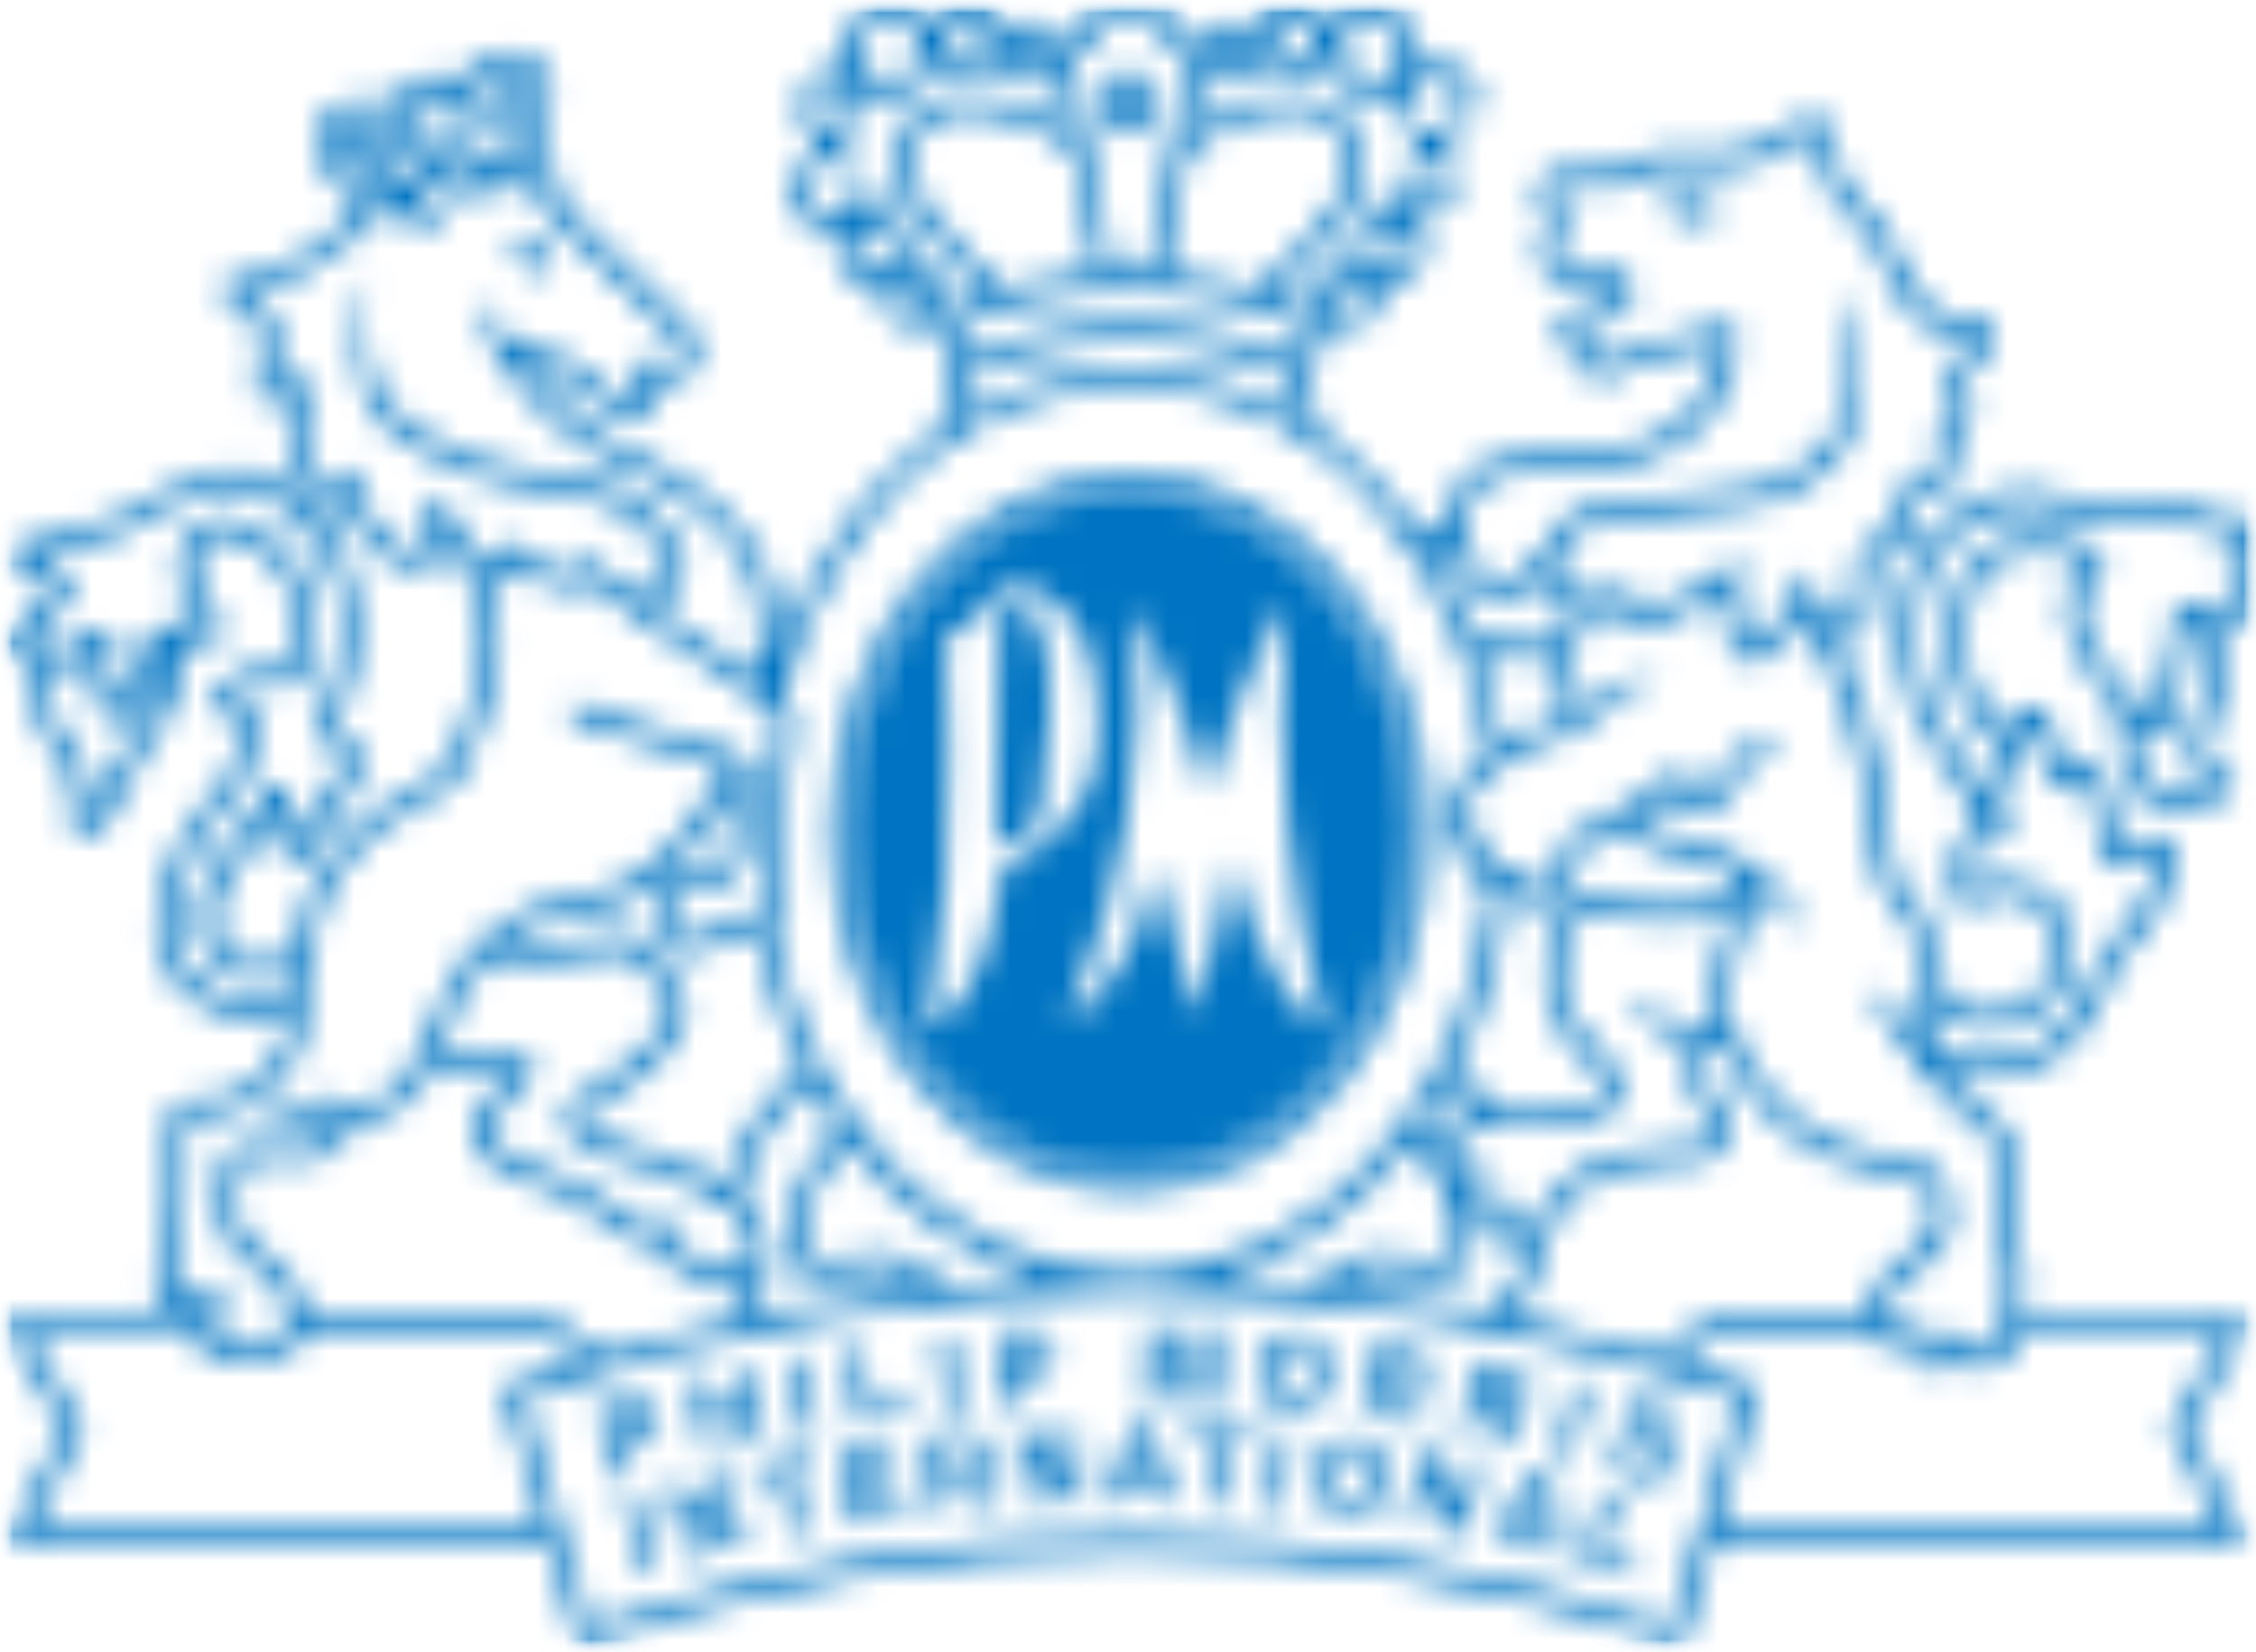 <svg width="86" height="63" viewBox="0 0 86 63" fill="none" xmlns="http://www.w3.org/2000/svg">
<mask id="mask0_163_386" style="mask-type:luminance" maskUnits="userSpaceOnUse" x="37" y="22" width="4" height="11">
<path fill-rule="evenodd" clip-rule="evenodd" d="M38.178 32.133C38.371 32.256 38.669 32.12 38.983 31.955C39.641 31.612 39.773 31.026 39.998 27.489C40.181 24.603 39.496 23.546 39.194 23.224C39.124 23.138 39.037 23.067 38.938 23.015C38.84 22.963 38.732 22.932 38.621 22.924C38.13 22.958 38.087 23.506 38.087 24.017C38.087 24.636 38.026 29.894 37.966 31.111C37.933 31.703 37.998 32.021 38.179 32.133" fill="white"/>
</mask>
<g mask="url(#mask0_163_386)">
<path d="M42.508 20.444H35.474V34.663H42.508V20.444Z" fill="#0074C2"/>
</g>
<mask id="mask1_163_386" style="mask-type:luminance" maskUnits="userSpaceOnUse" x="23" y="57" width="3" height="3">
<path d="M24.257 57.067L23.69 57.237L24.505 59.943L25.072 59.772L24.257 57.067Z" fill="white"/>
</mask>
<g mask="url(#mask1_163_386)">
<path d="M27.547 54.585H21.216V62.424H27.547V54.585Z" fill="#0074C2"/>
</g>
<mask id="mask2_163_386" style="mask-type:luminance" maskUnits="userSpaceOnUse" x="25" y="56" width="4" height="4">
<path fill-rule="evenodd" clip-rule="evenodd" d="M25.469 56.717L26.068 56.564L27.618 58.197L27.138 56.296L27.669 56.164L28.363 58.9L27.79 59.044L26.2 57.392L26.693 59.322L26.163 59.465L25.469 56.717Z" fill="white"/>
</mask>
<g mask="url(#mask2_163_386)">
<path d="M30.843 53.68H22.988V61.94H30.843V53.68Z" fill="#0074C2"/>
</g>
<mask id="mask3_163_386" style="mask-type:luminance" maskUnits="userSpaceOnUse" x="28" y="55" width="4" height="4">
<path fill-rule="evenodd" clip-rule="evenodd" d="M30.953 55.473L31.049 55.957L30.221 56.122L30.676 58.408L30.103 58.527L29.646 56.234L28.814 56.4L28.718 55.923L30.953 55.473Z" fill="white"/>
</mask>
<g mask="url(#mask3_163_386)">
<path d="M33.53 52.992H26.234V61.007H33.53V52.992Z" fill="#0074C2"/>
</g>
<mask id="mask4_163_386" style="mask-type:luminance" maskUnits="userSpaceOnUse" x="32" y="54" width="3" height="5">
<path fill-rule="evenodd" clip-rule="evenodd" d="M34.138 55.483L32.688 55.704L32.773 56.289L34.105 56.091L34.176 56.574L32.849 56.775L32.956 57.491L34.477 57.263L34.552 57.764L32.459 58.079L32.036 55.285L34.06 54.98L34.138 55.483Z" fill="white"/>
</mask>
<g mask="url(#mask4_163_386)">
<path d="M37.033 52.5H29.556V60.56H37.033V52.5Z" fill="#0074C2"/>
</g>
<mask id="mask5_163_386" style="mask-type:luminance" maskUnits="userSpaceOnUse" x="35" y="54" width="3" height="4">
<path fill-rule="evenodd" clip-rule="evenodd" d="M37.109 54.722C37.217 54.753 37.316 54.812 37.395 54.892C37.458 54.959 37.512 55.033 37.556 55.113C37.601 55.205 37.629 55.305 37.639 55.407C37.65 55.544 37.628 55.683 37.573 55.81C37.545 55.879 37.504 55.941 37.452 55.994C37.4 56.047 37.338 56.089 37.269 56.118C37.385 56.147 37.486 56.216 37.556 56.313C37.632 56.444 37.675 56.591 37.682 56.743L37.699 56.928C37.705 57.016 37.719 57.103 37.741 57.188C37.75 57.219 37.766 57.248 37.788 57.273C37.809 57.297 37.835 57.318 37.864 57.332V57.402L37.219 57.465C37.199 57.418 37.181 57.371 37.166 57.322C37.144 57.245 37.129 57.166 37.12 57.087L37.09 56.824C37.09 56.698 37.045 56.576 36.964 56.479C36.912 56.447 36.855 56.426 36.795 56.416C36.736 56.406 36.674 56.409 36.615 56.423L36.042 56.479L36.148 57.58L35.575 57.637L35.301 54.822L36.643 54.692C36.799 54.673 36.957 54.683 37.109 54.722ZM35.936 55.259L36.011 56.013L36.644 55.952C36.74 55.947 36.834 55.922 36.918 55.877C36.973 55.843 37.016 55.793 37.041 55.734C37.067 55.675 37.074 55.609 37.061 55.546C37.063 55.478 37.046 55.411 37.011 55.353C36.976 55.295 36.925 55.248 36.865 55.218C36.776 55.187 36.681 55.179 36.588 55.193L35.936 55.259Z" fill="white"/>
</mask>
<g mask="url(#mask5_163_386)">
<path d="M40.355 52.205H32.834V60.118H40.355V52.205Z" fill="#0074C2"/>
</g>
<mask id="mask6_163_386" style="mask-type:luminance" maskUnits="userSpaceOnUse" x="38" y="54" width="4" height="4">
<path fill-rule="evenodd" clip-rule="evenodd" d="M38.816 54.516L39.433 54.483L40.623 56.391L40.533 54.437L41.083 54.411L41.212 57.233L40.621 57.259L39.399 55.32L39.491 57.311L38.943 57.335L38.816 54.516Z" fill="white"/>
</mask>
<g mask="url(#mask6_163_386)">
<path d="M43.695 51.93H36.335V59.815H43.695V51.93Z" fill="#0074C2"/>
</g>
<mask id="mask7_163_386" style="mask-type:luminance" maskUnits="userSpaceOnUse" x="42" y="54" width="3" height="4">
<path fill-rule="evenodd" clip-rule="evenodd" d="M43.156 54.391H43.829L44.811 57.22H44.169L43.99 56.64L42.946 56.633L42.754 57.206H42.136L43.156 54.391ZM43.113 56.144H43.829L43.482 55.033L43.113 56.144Z" fill="white"/>
</mask>
<g mask="url(#mask7_163_386)">
<path d="M47.291 51.91H39.651V59.707H47.291V51.91Z" fill="#0074C2"/>
</g>
<mask id="mask8_163_386" style="mask-type:luminance" maskUnits="userSpaceOnUse" x="45" y="54" width="3" height="4">
<path fill-rule="evenodd" clip-rule="evenodd" d="M47.639 54.537L47.613 55.027L46.77 54.981L46.651 57.313L46.061 57.288L46.18 54.953L45.333 54.913L45.358 54.422L47.639 54.537Z" fill="white"/>
</mask>
<g mask="url(#mask8_163_386)">
<path d="M50.119 51.941H42.852V59.795H50.119V51.941Z" fill="#0074C2"/>
</g>
<mask id="mask9_163_386" style="mask-type:luminance" maskUnits="userSpaceOnUse" x="48" y="54" width="2" height="4">
<path d="M48.615 54.616L48.361 57.429L48.949 57.483L49.203 54.669L48.615 54.616Z" fill="white"/>
</mask>
<g mask="url(#mask9_163_386)">
<path d="M51.676 52.136H45.886V59.965H51.676V52.136Z" fill="#0074C2"/>
</g>
<mask id="mask10_163_386" style="mask-type:luminance" maskUnits="userSpaceOnUse" x="50" y="54" width="3" height="4">
<path fill-rule="evenodd" clip-rule="evenodd" d="M52.267 57.609C51.98 57.786 51.642 57.859 51.308 57.816C50.974 57.773 50.664 57.616 50.432 57.372C50.304 57.201 50.214 57.005 50.166 56.797C50.118 56.589 50.115 56.373 50.156 56.164C50.168 55.951 50.225 55.743 50.324 55.554C50.423 55.364 50.561 55.199 50.729 55.067C51.014 54.886 51.352 54.811 51.687 54.853C52.022 54.896 52.331 55.054 52.561 55.301C52.688 55.472 52.779 55.669 52.826 55.877C52.873 56.085 52.876 56.301 52.835 56.511C52.82 56.723 52.761 56.931 52.662 57.12C52.564 57.308 52.427 57.475 52.261 57.609M51.949 57.129C52.124 56.936 52.228 56.69 52.244 56.431C52.292 56.176 52.255 55.913 52.136 55.682C52.079 55.594 52.003 55.519 51.914 55.462C51.825 55.406 51.724 55.37 51.619 55.356C51.515 55.342 51.408 55.352 51.307 55.383C51.207 55.415 51.114 55.468 51.036 55.539C50.861 55.731 50.757 55.978 50.74 56.237C50.69 56.491 50.729 56.755 50.851 56.984C50.907 57.074 50.982 57.15 51.071 57.207C51.16 57.264 51.261 57.301 51.366 57.315C51.471 57.328 51.578 57.319 51.678 57.286C51.779 57.254 51.871 57.199 51.949 57.127" fill="white"/>
</mask>
<g mask="url(#mask10_163_386)">
<path d="M55.336 52.357H47.656V60.312H55.336V52.357Z" fill="#0074C2"/>
</g>
<mask id="mask11_163_386" style="mask-type:luminance" maskUnits="userSpaceOnUse" x="53" y="55" width="4" height="4">
<path fill-rule="evenodd" clip-rule="evenodd" d="M54.176 55.299L54.784 55.414L55.512 57.537L55.869 55.615L56.406 55.712L55.895 58.49L55.321 58.385L54.572 56.221L54.206 58.176L53.669 58.08L54.176 55.299Z" fill="white"/>
</mask>
<g mask="url(#mask11_163_386)">
<path d="M58.886 52.818H51.183V60.97H58.886V52.818Z" fill="#0074C2"/>
</g>
<mask id="mask12_163_386" style="mask-type:luminance" maskUnits="userSpaceOnUse" x="56" y="56" width="4" height="4">
<path fill-rule="evenodd" clip-rule="evenodd" d="M58.458 56.171L59.113 56.326L59.423 59.308L58.798 59.158L58.752 58.553L57.74 58.311L57.423 58.827L56.816 58.684L58.458 56.171ZM58.017 57.869L58.714 58.04L58.632 56.88L58.017 57.869Z" fill="white"/>
</mask>
<g mask="url(#mask12_163_386)">
<path d="M61.898 53.69H54.329V61.788H61.898V53.69Z" fill="#0074C2"/>
</g>
<mask id="mask13_163_386" style="mask-type:luminance" maskUnits="userSpaceOnUse" x="60" y="56" width="3" height="5">
<path fill-rule="evenodd" clip-rule="evenodd" d="M61.103 56.846L61.676 57.013L61.018 59.24L62.368 59.64L62.225 60.121L60.304 59.558L61.103 56.846Z" fill="white"/>
</mask>
<g mask="url(#mask13_163_386)">
<path d="M64.845 54.365H57.826V62.602H64.845V54.365Z" fill="#0074C2"/>
</g>
<mask id="mask14_163_386" style="mask-type:luminance" maskUnits="userSpaceOnUse" x="22" y="53" width="4" height="4">
<path fill-rule="evenodd" clip-rule="evenodd" d="M24.973 54.689C24.822 54.89 24.603 55.029 24.357 55.082L23.798 55.247L24.085 56.217L23.511 56.385L22.717 53.673L23.88 53.335C24.108 53.254 24.358 53.262 24.581 53.358C24.689 53.417 24.783 53.499 24.858 53.598C24.932 53.697 24.984 53.81 25.011 53.931C25.06 54.051 25.082 54.181 25.076 54.311C25.069 54.441 25.034 54.568 24.973 54.682M24.248 53.831C24.144 53.793 24.031 53.793 23.927 53.831L23.425 53.974L23.659 54.77L24.159 54.626C24.269 54.599 24.365 54.533 24.429 54.44C24.454 54.388 24.468 54.331 24.471 54.274C24.473 54.216 24.463 54.158 24.442 54.105C24.431 54.048 24.408 53.994 24.375 53.947C24.341 53.9 24.298 53.861 24.248 53.832" fill="white"/>
</mask>
<g mask="url(#mask14_163_386)">
<path d="M27.553 50.802H20.238V58.867H27.553V50.802Z" fill="#0074C2"/>
</g>
<mask id="mask15_163_386" style="mask-type:luminance" maskUnits="userSpaceOnUse" x="26" y="52" width="4" height="4">
<path fill-rule="evenodd" clip-rule="evenodd" d="M26.924 55.427L26.283 52.677L26.857 52.544L27.1 53.594L28.154 53.346L27.913 52.297L28.486 52.162L29.123 54.911L28.549 55.055L28.263 53.829L27.203 54.074L27.49 55.3L26.924 55.427Z" fill="white"/>
</mask>
<g mask="url(#mask15_163_386)">
<path d="M31.611 49.682H23.8V57.908H31.611V49.682Z" fill="#0074C2"/>
</g>
<mask id="mask16_163_386" style="mask-type:luminance" maskUnits="userSpaceOnUse" x="30" y="51" width="2" height="4">
<path d="M30.678 51.741L30.097 51.845L30.597 54.624L31.178 54.52L30.678 51.741Z" fill="white"/>
</mask>
<g mask="url(#mask16_163_386)">
<path d="M33.666 49.26H27.609V57.103H33.666V49.26Z" fill="#0074C2"/>
</g>
<mask id="mask17_163_386" style="mask-type:luminance" maskUnits="userSpaceOnUse" x="32" y="51" width="3" height="4">
<path fill-rule="evenodd" clip-rule="evenodd" d="M32.293 51.463L32.881 51.372L33.21 53.666L34.599 53.465L34.677 53.967L32.696 54.253L32.293 51.463Z" fill="white"/>
</mask>
<g mask="url(#mask17_163_386)">
<path d="M37.158 48.892H29.812V56.74H37.158V48.892Z" fill="#0074C2"/>
</g>
<mask id="mask18_163_386" style="mask-type:luminance" maskUnits="userSpaceOnUse" x="35" y="50" width="2" height="4">
<path fill-rule="evenodd" clip-rule="evenodd" d="M36.598 53.769L36.011 53.828L35.724 51.018L36.313 50.958L36.598 53.769Z" fill="white"/>
</mask>
<g mask="url(#mask18_163_386)">
<path d="M39.078 48.474H33.24V56.305H39.078V48.474Z" fill="#0074C2"/>
</g>
<mask id="mask19_163_386" style="mask-type:luminance" maskUnits="userSpaceOnUse" x="37" y="50" width="4" height="4">
<path fill-rule="evenodd" clip-rule="evenodd" d="M39.948 52.301C39.755 52.463 39.51 52.55 39.258 52.548L38.678 52.582L38.737 53.586L38.143 53.623L37.979 50.799L39.19 50.732C39.43 50.704 39.671 50.767 39.866 50.91C39.959 50.993 40.033 51.095 40.083 51.21C40.132 51.324 40.156 51.448 40.153 51.573C40.173 51.7 40.165 51.83 40.13 51.954C40.094 52.078 40.032 52.193 39.948 52.29M39.433 51.3C39.343 51.236 39.231 51.208 39.121 51.224L38.599 51.251L38.648 52.085L39.168 52.052C39.224 52.053 39.279 52.042 39.33 52.021C39.382 52 39.428 51.969 39.468 51.93C39.506 51.886 39.534 51.833 39.55 51.777C39.565 51.72 39.569 51.661 39.559 51.603C39.562 51.547 39.552 51.49 39.53 51.437C39.508 51.385 39.475 51.338 39.433 51.3Z" fill="white"/>
</mask>
<g mask="url(#mask19_163_386)">
<path d="M42.636 48.254H35.496V56.108H42.636V48.254Z" fill="#0074C2"/>
</g>
<mask id="mask20_163_386" style="mask-type:luminance" maskUnits="userSpaceOnUse" x="43" y="50" width="4" height="4">
<path fill-rule="evenodd" clip-rule="evenodd" d="M45.678 50.674L46.525 50.699L46.439 53.525L45.892 53.509L45.949 51.597C45.949 51.544 45.949 51.468 45.959 51.367C45.969 51.265 45.959 51.193 45.959 51.139L45.357 53.493L44.784 53.476L44.326 51.088C44.326 51.144 44.319 51.22 44.319 51.319C44.319 51.418 44.319 51.497 44.319 51.548L44.263 53.458L43.712 53.446L43.799 50.62L44.659 50.645L45.106 52.884L45.678 50.674Z" fill="white"/>
</mask>
<g mask="url(#mask20_163_386)">
<path d="M49.005 48.141H41.233V56.007H49.005V48.141Z" fill="#0074C2"/>
</g>
<mask id="mask21_163_386" style="mask-type:luminance" maskUnits="userSpaceOnUse" x="47" y="50" width="4" height="4">
<path fill-rule="evenodd" clip-rule="evenodd" d="M50.12 53.562C49.841 53.752 49.506 53.838 49.171 53.807C48.836 53.776 48.522 53.63 48.282 53.393C48.148 53.227 48.05 53.035 47.995 52.829C47.939 52.623 47.927 52.407 47.96 52.197C47.965 51.983 48.015 51.772 48.107 51.579C48.199 51.386 48.331 51.214 48.494 51.076C48.628 50.973 48.781 50.898 48.944 50.856C49.107 50.813 49.277 50.805 49.443 50.831C49.612 50.835 49.778 50.875 49.931 50.947C50.084 51.018 50.22 51.121 50.332 51.248C50.468 51.412 50.567 51.603 50.622 51.809C50.677 52.015 50.688 52.23 50.653 52.44C50.648 52.654 50.597 52.864 50.505 53.057C50.413 53.25 50.282 53.422 50.12 53.561M49.793 53.095C49.945 52.888 50.037 52.643 50.061 52.388C50.084 52.132 50.037 51.874 49.925 51.643C49.867 51.555 49.79 51.481 49.699 51.428C49.608 51.374 49.506 51.343 49.4 51.337C49.295 51.324 49.189 51.337 49.089 51.373C48.99 51.408 48.9 51.467 48.827 51.543C48.656 51.743 48.559 51.996 48.553 52.26C48.514 52.517 48.565 52.779 48.697 53.004C48.756 53.091 48.834 53.164 48.926 53.218C49.017 53.271 49.119 53.304 49.224 53.313C49.33 53.323 49.436 53.309 49.535 53.272C49.635 53.236 49.724 53.178 49.799 53.102" fill="white"/>
</mask>
<g mask="url(#mask21_163_386)">
<path d="M53.144 48.346H45.468V56.298H53.144V48.346Z" fill="#0074C2"/>
</g>
<mask id="mask22_163_386" style="mask-type:luminance" maskUnits="userSpaceOnUse" x="51" y="51" width="4" height="4">
<path fill-rule="evenodd" clip-rule="evenodd" d="M54.117 51.588C54.213 51.645 54.293 51.725 54.349 51.821C54.4 51.9 54.437 51.987 54.457 52.079C54.479 52.178 54.482 52.28 54.467 52.38C54.443 52.517 54.388 52.645 54.306 52.757C54.216 52.877 54.081 52.957 53.932 52.979C54.04 53.036 54.124 53.129 54.17 53.242C54.213 53.388 54.218 53.542 54.185 53.69L54.157 53.878C54.141 53.964 54.133 54.051 54.133 54.139C54.134 54.172 54.141 54.205 54.156 54.235C54.17 54.264 54.191 54.291 54.216 54.312L54.206 54.383L53.565 54.286C53.557 54.235 53.552 54.183 53.55 54.13C53.546 54.049 53.55 53.968 53.562 53.888L53.597 53.627C53.628 53.503 53.614 53.372 53.558 53.257C53.473 53.171 53.359 53.12 53.239 53.114L52.665 53.029L52.502 54.124L51.928 54.036L52.358 51.243L53.69 51.447C53.84 51.467 53.985 51.515 54.117 51.588ZM52.85 51.818L52.737 52.572L53.363 52.664C53.458 52.684 53.555 52.684 53.65 52.664C53.711 52.644 53.764 52.606 53.803 52.555C53.841 52.503 53.863 52.441 53.865 52.377C53.882 52.312 53.881 52.244 53.862 52.18C53.843 52.116 53.808 52.058 53.759 52.012C53.678 51.962 53.587 51.932 53.492 51.923L52.85 51.818Z" fill="white"/>
</mask>
<g mask="url(#mask22_163_386)">
<path d="M56.956 48.765H49.45V56.862H56.956V48.765Z" fill="#0074C2"/>
</g>
<mask id="mask23_163_386" style="mask-type:luminance" maskUnits="userSpaceOnUse" x="55" y="51" width="4" height="5">
<path fill-rule="evenodd" clip-rule="evenodd" d="M58.001 52.327C58.093 52.392 58.167 52.477 58.219 52.577C58.265 52.658 58.295 52.748 58.309 52.84C58.328 52.958 58.32 53.079 58.286 53.193C58.253 53.308 58.196 53.414 58.117 53.504C58.07 53.562 58.011 53.609 57.945 53.644C57.879 53.678 57.806 53.699 57.732 53.705C57.837 53.769 57.916 53.867 57.957 53.983C57.991 54.131 57.986 54.286 57.944 54.433L57.905 54.616C57.885 54.702 57.871 54.789 57.865 54.877C57.865 54.91 57.87 54.942 57.883 54.973C57.895 55.003 57.913 55.031 57.935 55.055L57.924 55.123L57.289 54.989C57.289 54.923 57.28 54.876 57.28 54.834C57.281 54.752 57.291 54.671 57.31 54.592L57.358 54.332C57.397 54.212 57.391 54.081 57.341 53.964C57.302 53.918 57.254 53.88 57.201 53.853C57.148 53.826 57.089 53.809 57.029 53.805L56.469 53.686L56.24 54.767L55.674 54.648L56.258 51.886L57.58 52.161C57.728 52.193 57.871 52.249 58.001 52.327ZM56.723 52.486L56.568 53.227L57.186 53.359C57.279 53.383 57.377 53.388 57.472 53.372C57.534 53.355 57.589 53.319 57.63 53.269C57.67 53.22 57.695 53.159 57.7 53.095C57.723 53.032 57.727 52.964 57.712 52.898C57.697 52.833 57.663 52.773 57.616 52.726C57.541 52.669 57.453 52.632 57.361 52.62L56.723 52.486Z" fill="white"/>
</mask>
<g mask="url(#mask23_163_386)">
<path d="M60.799 49.406H53.195V57.605H60.799V49.406Z" fill="#0074C2"/>
</g>
<mask id="mask24_163_386" style="mask-type:luminance" maskUnits="userSpaceOnUse" x="59" y="52" width="2" height="4">
<path fill-rule="evenodd" clip-rule="evenodd" d="M59.896 55.624L59.323 55.472L60.031 52.737L60.604 52.88L59.896 55.624Z" fill="white"/>
</mask>
<g mask="url(#mask24_163_386)">
<path d="M63.081 50.256H56.839V58.105H63.081V50.256Z" fill="#0074C2"/>
</g>
<mask id="mask25_163_386" style="mask-type:luminance" maskUnits="userSpaceOnUse" x="61" y="53" width="3" height="4">
<path fill-rule="evenodd" clip-rule="evenodd" d="M62.03 55.314C62.01 55.415 62.016 55.521 62.049 55.619C62.092 55.699 62.152 55.768 62.224 55.822C62.297 55.877 62.38 55.914 62.469 55.933C62.579 55.966 62.693 55.984 62.807 55.986C62.882 55.988 62.955 55.965 63.015 55.921C63.075 55.876 63.117 55.813 63.137 55.741C63.151 55.7 63.153 55.656 63.144 55.613C63.134 55.571 63.114 55.532 63.084 55.5C62.986 55.405 62.875 55.325 62.753 55.264L62.485 55.11C62.291 55.011 62.115 54.881 61.962 54.726C61.889 54.632 61.842 54.522 61.825 54.404C61.807 54.287 61.82 54.168 61.861 54.057C61.893 53.942 61.95 53.835 62.028 53.744C62.106 53.654 62.203 53.581 62.311 53.532C62.588 53.428 62.894 53.428 63.171 53.532C63.438 53.605 63.673 53.764 63.841 53.984C63.917 54.092 63.968 54.216 63.988 54.347C64.008 54.478 63.997 54.611 63.957 54.737L63.411 54.57C63.432 54.498 63.434 54.421 63.415 54.348C63.395 54.275 63.356 54.209 63.302 54.157C63.21 54.08 63.104 54.023 62.989 53.989C62.868 53.947 62.736 53.942 62.612 53.975C62.563 53.987 62.517 54.012 62.481 54.048C62.444 54.083 62.418 54.128 62.404 54.177C62.39 54.221 62.388 54.269 62.399 54.315C62.41 54.36 62.434 54.401 62.468 54.434C62.566 54.519 62.674 54.592 62.79 54.651L63.22 54.908C63.377 54.99 63.515 55.105 63.624 55.245C63.685 55.336 63.724 55.44 63.737 55.549C63.75 55.658 63.737 55.769 63.699 55.871C63.666 55.989 63.606 56.098 63.525 56.19C63.443 56.282 63.342 56.353 63.229 56.4C62.946 56.507 62.633 56.507 62.35 56.4C62.047 56.327 61.779 56.153 61.589 55.907C61.514 55.798 61.466 55.673 61.448 55.541C61.431 55.41 61.445 55.277 61.489 55.152L62.03 55.314Z" fill="white"/>
</mask>
<g mask="url(#mask25_163_386)">
<path d="M66.472 50.968H58.959V58.953H66.472V50.968Z" fill="#0074C2"/>
</g>
<mask id="mask26_163_386" style="mask-type:luminance" maskUnits="userSpaceOnUse" x="31" y="18" width="24" height="28">
<path fill-rule="evenodd" clip-rule="evenodd" d="M43.077 45.415H43.084C49.367 45.415 54.471 39.268 54.471 31.725C54.471 24.181 49.365 18.035 43.084 18.032H43.077C36.797 18.032 31.687 24.175 31.687 31.725C31.687 39.274 36.795 45.41 43.077 45.415ZM43.077 18.693C48.996 18.693 53.81 24.54 53.81 31.725C53.81 38.91 48.996 44.754 43.077 44.754C37.159 44.754 32.345 38.907 32.345 31.725C32.345 24.542 37.159 18.693 43.077 18.693Z" fill="white"/>
</mask>
<g mask="url(#mask26_163_386)">
<path d="M56.951 15.556H29.206V47.899H56.951V15.556Z" fill="#0074C2"/>
</g>
<mask id="mask27_163_386" style="mask-type:luminance" maskUnits="userSpaceOnUse" x="32" y="18" width="22" height="27">
<path fill-rule="evenodd" clip-rule="evenodd" d="M35.67 39.072C35.542 39.154 35.45 39.172 35.395 39.122C35.38 39.107 35.368 39.09 35.361 39.07C35.354 39.05 35.351 39.03 35.353 39.009C35.358 38.941 35.373 38.874 35.396 38.81C36.009 35.429 36.264 31.994 36.158 28.56C36.158 27.005 36.121 25.712 36.061 25.064C36.048 24.921 36.042 24.8 36.042 24.693C36.042 24.194 36.197 24.109 36.511 23.989L36.544 23.977C36.855 23.921 37.13 23.743 37.309 23.483C37.42 23.163 37.624 22.883 37.896 22.68C38.167 22.476 38.493 22.359 38.832 22.343C39.474 22.343 41.872 23.203 41.872 27.449C41.99 28.582 41.732 29.723 41.136 30.695C40.539 31.666 39.639 32.413 38.575 32.821L38.506 32.847C38.22 32.956 38.188 33.211 38.169 33.433L38.158 33.499C37.706 37.494 36.151 38.774 35.674 39.075M43.248 23.615C43.212 23.437 43.218 23.374 43.262 23.357C43.307 23.34 43.367 23.401 43.467 23.576L43.511 23.652C44.53 25.709 45.353 27.856 45.971 30.066C45.98 30.11 45.995 30.152 46.017 30.191C46.04 30.152 46.058 30.11 46.07 30.066C46.74 27.782 47.623 25.565 48.707 23.446C48.912 23.159 48.981 23.115 49.034 23.137C49.087 23.16 49.077 23.265 49.048 23.417L49.031 23.507C48.604 28.686 49.089 33.899 50.465 38.91C50.541 39.139 50.531 39.197 50.489 39.23C50.447 39.263 50.346 39.187 50.264 39.102C50.264 39.102 50.245 39.078 50.252 39.082C48.154 37.686 47.083 33.264 47.052 32.919C47.039 32.764 47.005 32.729 46.999 32.722C46.992 32.732 46.987 32.742 46.982 32.752C46.811 33.326 46.327 35.55 46.003 37.025C45.859 37.715 45.745 38.215 45.716 38.304L45.682 38.447C45.659 38.547 45.65 38.59 45.601 38.59C45.553 38.59 45.54 38.553 45.458 38.304C45.376 38.054 44.958 36.427 44.62 35.106C44.38 34.18 44.175 33.386 44.142 33.283C44.127 33.22 44.105 33.159 44.075 33.102C44.065 33.118 44.046 33.157 44.046 33.157L43.784 33.975C43.442 35.785 42.508 37.43 41.129 38.652C40.757 38.928 40.699 38.924 40.658 38.89C40.616 38.855 40.658 38.746 40.792 38.55C42.86 33.859 43.699 28.718 43.229 23.613M43.062 44.757C48.98 44.757 53.794 38.91 53.794 31.727C53.794 24.545 48.98 18.694 43.062 18.694C37.143 18.694 32.329 24.541 32.329 31.727C32.329 38.914 37.143 44.757 43.062 44.757Z" fill="white"/>
</mask>
<g mask="url(#mask27_163_386)">
<path d="M56.292 16.219H29.866V47.24H56.292V16.219Z" fill="#0074C2"/>
</g>
<mask id="mask28_163_386" style="mask-type:luminance" maskUnits="userSpaceOnUse" x="41" y="2" width="4" height="4">
<path fill-rule="evenodd" clip-rule="evenodd" d="M42.452 3.904C42.452 3.796 42.484 3.691 42.544 3.602C42.603 3.512 42.688 3.442 42.788 3.401C42.888 3.36 42.997 3.349 43.103 3.37C43.208 3.391 43.306 3.443 43.382 3.519C43.458 3.595 43.51 3.692 43.531 3.798C43.552 3.904 43.541 4.013 43.5 4.113C43.459 4.212 43.389 4.297 43.299 4.357C43.209 4.417 43.104 4.449 42.996 4.449C42.852 4.448 42.714 4.391 42.612 4.289C42.51 4.187 42.452 4.048 42.452 3.904ZM44.198 3.904C44.198 3.666 44.128 3.433 43.996 3.235C43.865 3.037 43.677 2.883 43.457 2.791C43.238 2.7 42.996 2.675 42.762 2.721C42.529 2.768 42.314 2.882 42.146 3.05C41.977 3.218 41.862 3.432 41.816 3.666C41.769 3.899 41.793 4.141 41.884 4.361C41.975 4.581 42.129 4.769 42.327 4.901C42.525 5.033 42.757 5.104 42.995 5.104C43.313 5.103 43.618 4.977 43.844 4.752C44.069 4.527 44.196 4.222 44.198 3.904Z" fill="white"/>
</mask>
<g mask="url(#mask28_163_386)">
<path d="M46.679 0.219H39.314V7.584H46.679V0.219Z" fill="#0074C2"/>
</g>
<mask id="mask29_163_386" style="mask-type:luminance" maskUnits="userSpaceOnUse" x="0" y="0" width="86" height="63">
<path d="M86 0H0V62.866H86V0Z" fill="white"/>
</mask>
<g mask="url(#mask29_163_386)">
<mask id="mask30_163_386" style="mask-type:luminance" maskUnits="userSpaceOnUse" x="0" y="0" width="87" height="64">
<path d="M86.321 0H0V63.005H86.321V0Z" fill="white"/>
</mask>
<g mask="url(#mask30_163_386)">
<mask id="mask31_163_386" style="mask-type:luminance" maskUnits="userSpaceOnUse" x="0" y="-1" width="87" height="64">
<path fill-rule="evenodd" clip-rule="evenodd" d="M85.17 22.816C85.218 22.867 85.25 22.931 85.26 23.001C85.261 23.012 85.258 23.023 85.253 23.034C85.232 23.114 85.118 23.227 84.871 23.32C84.717 23.374 84.553 23.395 84.391 23.381C84.229 23.368 84.071 23.322 83.927 23.244L83.885 23.224L83.788 23.19C82.575 22.729 83.025 22.84 82.855 23.984C82.827 24.127 82.807 24.297 82.785 24.47C82.673 25.297 82.487 26.113 82.229 26.907L82.133 27.276C82.13 27.3 82.125 27.324 82.119 27.348C81.95 27.214 81.791 27.067 81.646 26.908L81.413 26.664C80.364 25.817 79.637 24.635 79.354 23.316C79.359 22.872 79.532 22.446 79.84 22.125C79.943 22.062 80.03 21.976 80.094 21.873C80.159 21.77 80.198 21.654 80.21 21.533C80.211 21.519 80.211 21.504 80.21 21.49C80.182 21.113 79.798 20.925 79.52 20.789L79.391 20.721C78.88 20.497 78.33 20.378 77.773 20.37C77.216 20.361 76.662 20.464 76.145 20.672C75.635 20.952 75.204 21.355 74.89 21.845C74.576 22.335 74.39 22.895 74.348 23.475V23.498C74.166 24.406 74.243 25.347 74.569 26.213C74.896 27.079 75.46 27.836 76.197 28.397C76.081 28.618 75.998 28.855 75.953 29.101C75.917 29.282 75.869 29.461 75.809 29.635C75.742 29.862 75.666 30.105 75.617 30.339C74.958 29.336 74.051 27.802 73.773 27.286C73.311 26.42 73.049 25.461 73.007 24.48C72.965 23.498 73.144 22.52 73.531 21.618C73.976 20.75 74.717 20.069 75.62 19.699C76.515 19.283 77.536 19.232 78.468 19.555C78.95 19.777 79.457 19.939 79.977 20.038C80.527 20.064 81.076 19.989 81.598 19.818C81.876 19.726 82.166 19.674 82.458 19.666C82.87 19.76 83.271 19.896 83.655 20.071C83.899 20.179 84.151 20.269 84.408 20.341C84.535 20.359 84.664 20.363 84.792 20.354C84.977 20.335 85.163 20.349 85.344 20.394C85.319 20.566 85.251 20.729 85.146 20.867H85.137V20.875C84.965 21.187 84.872 21.537 84.866 21.893C84.857 22.227 84.964 22.553 85.17 22.816ZM84.204 26.006C83.764 26.882 83.501 27.835 83.429 28.813C83.442 29.023 83.507 29.226 83.618 29.405C83.729 29.583 83.883 29.732 84.065 29.836C84.124 29.87 84.12 29.928 84.052 29.969C84.008 29.994 83.824 30.1 83.824 30.1C83.532 30.263 83.211 30.367 82.878 30.407C82.762 30.42 82.644 30.407 82.534 30.368C82.424 30.33 82.323 30.267 82.24 30.184C81.659 29.425 81.346 28.496 81.349 27.54C81.805 27.99 82.091 28.133 82.365 28.052C82.68 27.956 82.738 27.622 82.779 27.385L82.835 27.153C83.115 26.305 83.317 25.433 83.437 24.549C83.458 24.298 83.506 24.05 83.581 23.809C83.597 23.811 83.613 23.816 83.628 23.822L83.668 23.842C83.734 23.868 83.811 23.902 83.902 23.934C84.143 24.414 84.281 24.939 84.307 25.476C84.311 25.658 84.276 25.839 84.204 26.006ZM76.44 29.816C76.512 29.575 76.54 29.418 76.601 29.2C76.77 28.652 77.071 28.155 77.476 27.751C77.476 27.741 77.488 27.736 77.491 27.728C77.505 27.778 77.538 27.907 77.538 27.907L77.608 28.142C77.717 28.513 77.883 29.022 77.978 29.277C78.323 30.19 78.197 30.302 79.219 29.86L79.493 29.749C79.513 29.736 79.533 29.724 79.555 29.714C79.572 29.787 79.584 29.861 79.59 29.936V29.982C79.613 30.216 79.996 31.712 80.088 32.071C80.417 33.346 80.071 33.244 81.13 32.817C81.865 32.518 82.284 32.596 82.314 32.658C82.575 33.088 81.31 35.136 80.728 35.657C80.335 36.11 80.01 36.618 79.764 37.166L79.73 37.248C79.492 37.867 79.171 38.452 78.776 38.985C78.197 39.727 77.37 40.236 76.447 40.419C75.523 40.601 74.565 40.445 73.747 39.979L73.671 39.948C73.848 39.511 73.957 39.05 73.992 38.58C74.56 39.05 75.28 39.293 76.016 39.264C76.837 39.199 77.603 38.828 78.163 38.224C78.723 37.62 79.036 36.827 79.039 36.003C79.025 35.353 78.763 34.733 78.306 34.271C77.849 33.809 77.232 33.539 76.582 33.518C76.068 33.47 75.551 33.57 75.091 33.805C75.091 33.749 75.077 33.634 75.077 33.489C75.077 33.014 75.166 32.185 75.748 31.95C75.835 31.917 75.989 31.855 76.073 31.833C77.061 31.575 77.028 31.565 76.36 31.087C76.32 31.059 76.294 31.049 76.26 31.02C76.251 31.01 76.242 31.001 76.232 30.993C76.209 30.949 76.199 30.899 76.204 30.849C76.245 30.497 76.324 30.151 76.44 29.816ZM74.892 42.572L75.069 42.703C75.444 42.98 76.222 43.562 76.158 44.108C76.109 44.521 76.109 46.31 76.109 46.329C76.15 46.763 76.219 47.194 76.317 47.618C76.4 48.036 76.482 48.47 76.503 48.681C76.53 49.538 76.409 50.394 76.146 51.21C76.099 51.284 76.036 51.347 75.962 51.393C75.887 51.439 75.803 51.468 75.716 51.477C75.634 51.495 75.549 51.496 75.466 51.479C75.383 51.463 75.305 51.429 75.236 51.381L75.15 51.292C74.776 50.244 74.621 50.806 74.272 51.389L74.128 51.486C73.758 51.721 73.412 51.368 73.319 51.253C73.281 51.218 73.25 51.176 73.229 51.129C73.208 51.082 73.196 51.031 73.195 50.98C73.198 50.951 73.198 50.922 73.195 50.894C73.364 49.949 73.324 50.041 72.58 50.455C72.538 50.473 72.499 50.496 72.461 50.522C72.378 50.574 72.059 50.691 71.993 50.644C71.819 50.501 71.758 50.418 71.758 50.084C72.031 49.279 72.593 48.604 73.334 48.189C73.673 47.981 73.947 47.684 74.126 47.329C74.306 46.975 74.384 46.578 74.352 46.182C74.352 46.075 74.345 45.965 74.335 45.847C74.312 45.52 74.207 45.205 74.03 44.929C73.853 44.654 73.609 44.427 73.321 44.27C72.711 44.112 72.087 44.008 71.458 43.959C70.296 43.766 69.208 43.258 68.314 42.492C67.169 41.463 66.336 40.133 65.909 38.655C65.882 38.536 65.87 38.414 65.874 38.292C65.92 37.33 66.123 36.382 66.475 35.485C66.704 35.024 66.82 34.516 66.814 34.001C66.814 33.94 66.814 33.881 66.814 33.826C67.197 34.116 67.561 34.429 67.905 34.764C69.097 35.933 68.888 35.396 68.265 34.534C67.917 33.996 67.481 33.52 66.975 33.127C66.231 32.629 65.401 32.273 64.527 32.079C63.761 31.96 63.03 31.675 62.386 31.244C62.466 31.196 62.542 31.156 62.601 31.119C62.659 31.082 63.174 30.745 63.654 30.394C63.83 30.655 64.09 30.85 64.391 30.945C64.671 30.999 64.96 30.978 65.229 30.886C65.498 30.793 65.739 30.632 65.927 30.418C66.088 30.165 66.223 29.898 66.331 29.618C66.331 29.618 66.475 29.303 66.475 29.289C66.889 28.925 67.337 28.602 67.812 28.323C68.116 28.179 68.037 28.118 67.737 28.161C67.382 28.215 66.133 28.558 65.91 28.953L65.718 29.366C65.63 29.602 65.518 29.828 65.384 30.041C65.273 30.145 65.14 30.223 64.995 30.269C64.85 30.315 64.696 30.328 64.546 30.306C64.39 30.243 64.259 30.13 64.174 29.985C64.254 29.916 64.327 29.838 64.391 29.754C64.434 29.681 64.447 29.594 64.427 29.511C64.406 29.429 64.354 29.358 64.282 29.313C64.207 29.268 64.119 29.254 64.034 29.273C63.95 29.292 63.876 29.343 63.827 29.415L63.835 29.402C63.333 29.829 62.801 30.218 62.242 30.567C61.823 30.848 61.38 31.092 60.918 31.295L60.548 31.479L60.367 31.555C60.121 31.62 59.903 31.766 59.747 31.969C59.592 32.172 59.507 32.42 59.508 32.675C59.439 33.363 59.176 33.866 58.971 33.886C58.848 33.882 58.727 33.852 58.616 33.798C58.505 33.744 58.407 33.668 58.327 33.574C58.273 33.516 58.225 33.453 58.183 33.386C57.975 32.813 57.878 32.813 57.53 33.243C57.421 33.376 57.005 33.243 56.872 33.201C56.739 33.16 56.552 33.028 56.604 32.807C56.832 31.661 56.832 31.602 55.985 31.838C55.857 31.858 55.77 31.78 55.698 31.643C55.626 31.507 55.731 31.195 55.892 30.696L55.907 30.647C56.114 30.214 56.425 29.838 56.812 29.554C56.992 29.377 57.242 29.171 57.411 28.998C57.886 28.668 58.422 28.436 58.987 28.314C59.679 28.099 60.323 27.755 60.886 27.299C61.544 26.738 62.266 26.257 63.036 25.866C63.379 25.707 63.357 25.588 62.804 25.745C61.963 25.996 61.162 26.366 60.425 26.842C60.393 26.872 60.352 26.908 60.302 26.948C60.031 26.366 59.915 25.724 59.963 25.084C60.012 24.444 60.224 23.828 60.58 23.293L60.607 23.253H60.671L60.849 23.24L61.455 23.204C61.451 23.302 61.468 23.4 61.504 23.492C61.54 23.583 61.595 23.666 61.665 23.735C61.858 23.871 62.081 23.957 62.316 23.985C62.55 24.013 62.788 23.981 63.008 23.894C63.026 23.887 64.871 23.11 65.222 22.869C65.343 22.79 65.469 22.72 65.599 22.658C65.646 23.064 65.742 23.766 65.851 24.276C65.873 24.468 65.941 24.652 66.05 24.811C66.159 24.97 66.306 25.099 66.478 25.188C66.591 25.236 66.714 25.256 66.837 25.246C66.96 25.236 67.079 25.197 67.183 25.131L67.263 25.096C67.869 24.794 68.339 24.275 68.579 23.642C68.626 23.538 68.67 23.452 68.705 23.381C68.718 23.408 68.722 23.428 68.739 23.464L68.842 23.679L68.954 23.914C70.183 26.17 70.962 28.643 71.247 31.196L71.372 32.43C71.421 33.38 71.831 34.276 72.519 34.933C72.599 35.001 72.669 35.08 72.728 35.166C73.021 35.763 73.211 36.404 73.29 37.064C73.29 37.078 73.29 37.09 73.29 37.103C73.291 37.248 73.31 37.392 73.346 37.533C73.411 38.21 73.336 38.893 73.125 39.539C72.969 39.313 72.838 39.119 72.747 38.979C71.98 37.806 70.422 36.806 72.191 39.327C72.945 40.524 73.853 41.616 74.894 42.575L74.892 42.572ZM76.943 50.896H84.744C84.314 51.649 82.695 54.457 82.695 54.457C82.695 54.457 84.243 57.467 84.624 58.21H65.487L67.038 52.907L66.763 52.797C65.88 52.473 64.973 52.165 64.054 51.875C64.641 51.407 65.235 50.932 65.276 50.901H71.335C71.419 51.014 71.52 51.114 71.634 51.197C71.781 51.269 71.941 51.306 72.104 51.306C72.266 51.306 72.427 51.269 72.573 51.197C72.613 51.379 72.695 51.548 72.812 51.692C72.995 51.949 73.267 52.129 73.576 52.196C73.884 52.263 74.206 52.213 74.479 52.056L74.766 51.858C74.907 51.978 75.074 52.066 75.253 52.114C75.432 52.161 75.62 52.169 75.802 52.135C75.992 52.114 76.174 52.048 76.333 51.944C76.493 51.84 76.626 51.699 76.721 51.534C76.823 51.334 76.898 51.12 76.943 50.899V50.896ZM63.681 62.019C57.061 59.748 50.117 58.566 43.118 58.52H43.08C36.08 58.565 29.135 59.748 22.515 62.023L19.97 53.304C27.392 50.676 35.204 49.313 43.078 49.273H43.118C51 49.317 58.819 50.682 66.25 53.313L63.681 62.019ZM1.263 58.21C1.644 57.465 3.193 54.457 3.193 54.457C3.193 54.457 1.577 51.65 1.139 50.896H7.53C7.53 50.924 7.523 50.952 7.523 50.982C7.521 51.127 7.558 51.27 7.629 51.397C7.704 51.517 7.805 51.618 7.925 51.692C8.045 51.767 8.181 51.813 8.322 51.827C8.689 51.89 9.062 51.916 9.435 51.904H9.578C10.363 51.878 11.234 51.847 11.501 50.901H20.884C20.927 50.932 21.556 51.4 22.187 51.862C21.253 52.156 20.337 52.467 19.436 52.795L19.163 52.896L20.725 58.213L1.263 58.21ZM7.328 49.324L6.715 49.288C6.673 49.288 6.633 49.275 6.6 49.25C6.539 49.161 6.629 48.772 6.678 48.566C6.724 48.355 6.754 48.142 6.766 47.927C6.782 47.714 6.81 47.502 6.85 47.292C7.017 46.559 7.1 45.809 7.098 45.057C7.098 44.781 7.09 44.477 7.067 44.146C7.049 43.859 7.039 43.628 7.039 43.438C7.039 42.829 7.12 42.662 7.159 42.615C7.184 42.589 7.261 42.584 7.384 42.575L7.605 42.556L7.803 42.536C8.423 42.529 9.033 42.374 9.582 42.084C10.13 41.794 10.601 41.377 10.956 40.868C11.601 39.837 11.76 38.815 11.899 36.281C11.992 35.341 12.28 34.431 12.745 33.608C13.209 32.786 13.84 32.069 14.598 31.504L15.046 31.255C15.641 30.928 16.361 30.462 16.964 30.098C17.273 29.964 17.52 29.719 17.658 29.412C17.789 29.043 17.939 28.681 18.108 28.328C18.405 27.69 18.649 27.029 18.839 26.352C19.185 24.941 19.097 23.458 18.587 22.098C18.667 22.121 18.75 22.136 18.833 22.145C19.007 22.178 19.188 22.154 19.347 22.077C19.507 21.999 19.637 21.872 19.719 21.715C19.946 21.902 20.207 22.041 20.488 22.125C21.254 22.412 22.208 22.651 22.671 22.245C22.696 22.273 22.719 22.302 22.74 22.331C23.767 23.216 24.87 24.008 26.037 24.699C27.327 25.559 28.665 26.444 29.249 26.935C29.57 27.205 29.696 27.331 29.696 27.68C29.694 27.789 29.685 27.897 29.669 28.004C29.634 28.277 29.555 28.666 29.471 29.074C29.335 29.779 29.248 30.492 29.21 31.209C29.192 31.958 29.217 32.707 29.283 33.454L29.312 33.798C29.329 33.925 29.339 34.054 29.34 34.183C29.354 34.275 29.341 34.369 29.301 34.453C29.262 34.537 29.198 34.607 29.118 34.655C28.516 34.931 27.898 35.17 27.266 35.371C26.829 35.515 26.574 35.606 26.452 35.666C26.383 35.702 26.307 35.722 26.23 35.724C26.152 35.726 26.076 35.71 26.005 35.678C25.862 35.586 25.83 35.34 25.823 35.151L25.8 34.681C25.757 34.031 25.754 33.994 26.23 33.821C26.281 33.799 26.336 33.788 26.392 33.791C26.447 33.792 26.502 33.807 26.551 33.832C26.796 33.925 27.066 33.925 27.311 33.832C27.554 33.745 27.775 33.606 27.959 33.425C28.143 33.243 28.286 33.025 28.377 32.783C28.618 32.341 28.483 31.8 28.542 30.819L28.581 30.147C28.627 29.654 28.893 28.953 27.593 28.538C25.395 27.832 24.109 27.455 23.665 27.382C23.167 27.31 22.689 27.142 22.256 26.888C22.227 26.858 22.192 26.834 22.153 26.818C22.115 26.802 22.074 26.794 22.032 26.794C21.99 26.794 21.949 26.802 21.911 26.818C21.872 26.834 21.838 26.858 21.808 26.888C21.748 26.95 21.714 27.033 21.714 27.119C21.714 27.206 21.748 27.289 21.808 27.351C22.332 27.714 22.934 27.948 23.566 28.033C23.845 28.082 24.732 28.337 27.408 29.172C27.473 29.191 27.535 29.218 27.592 29.253C27.487 29.468 27.378 29.683 27.261 29.912C26.682 30.93 25.968 31.866 25.139 32.693C24.292 33.504 23.213 34.03 22.052 34.199C20.996 34.269 19.978 34.621 19.105 35.219C18.232 35.818 17.536 36.639 17.089 37.599C16.722 38.31 16.395 39.041 16.11 39.789C15.94 40.299 15.709 40.787 15.421 41.242C14.991 41.745 13.854 42.344 13.288 42.102C13.042 41.941 12.757 41.849 12.464 41.835C12.17 41.821 11.878 41.885 11.618 42.022C11.353 42.174 11.445 42.379 10.93 42.337C10.745 42.321 10.096 42.282 10.083 42.466C10.07 42.649 10.53 42.813 10.707 42.827C11.72 42.912 11.602 42.791 11.945 42.598C12.125 42.495 12.274 42.409 12.838 42.629C12.786 42.834 12.683 43.022 12.54 43.177C12.398 43.332 12.219 43.449 12.019 43.518C11.439 43.661 10.834 43.678 10.246 43.568C9.611 43.499 8.684 43.676 8.598 44.2L8.539 44.465C8.456 44.805 8.391 45.149 8.344 45.496C8.257 46.188 8.403 46.889 8.759 47.488C8.902 47.631 9.286 47.954 9.666 48.274L10.278 48.791L10.381 48.878C10.659 49.113 10.943 49.357 10.917 50.323C10.89 51.172 10.569 51.217 9.55 51.253H9.406C9.006 51.307 8.599 51.216 8.26 50.997C8.064 50.868 8.383 50.448 8.428 50.313C8.452 50.247 8.468 50.177 8.475 50.107C8.657 49.349 9.154 49.371 7.771 49.357C7.646 49.337 7.492 49.336 7.328 49.331V49.324ZM6.847 36.542C6.167 35.165 6.761 33.064 8.423 30.92L8.872 30.316L9.071 30.08C9.574 29.484 9.886 28.751 9.967 27.976C9.968 27.849 9.951 27.723 9.918 27.6C9.866 27.422 9.77 27.259 9.639 27.127C9.508 26.995 9.347 26.898 9.169 26.845C9.054 26.811 8.946 26.759 8.848 26.692C8.959 26.578 9.083 26.476 9.216 26.389L9.378 26.28C9.685 26.076 10.058 25.997 10.421 26.058L10.59 26.101C10.704 26.151 10.826 26.176 10.95 26.174C11.074 26.171 11.196 26.142 11.307 26.087C11.594 25.92 11.778 25.549 11.936 24.831C12.148 23.661 11.895 22.454 11.23 21.467C10.899 20.95 10.445 20.521 9.909 20.221C9.373 19.921 8.771 19.759 8.157 19.747C7.838 19.803 7.545 19.957 7.319 20.189C7.093 20.42 6.946 20.717 6.898 21.037C6.823 21.264 6.782 21.5 6.775 21.738C6.773 22.127 6.849 22.513 6.996 22.873C7.144 23.233 7.361 23.56 7.635 23.836C7.65 23.851 7.667 23.864 7.684 23.877C7.644 23.887 7.565 23.902 7.555 23.902C7.497 23.903 7.44 23.899 7.383 23.89C6.983 23.846 5.703 23.564 5.552 24.567V24.646C5.502 25.167 5.308 25.663 4.992 26.079C4.857 26.338 4.683 26.573 4.476 26.779C4.433 26.683 4.39 26.527 4.364 26.449L4.32 26.292C4.22 25.939 4.172 25.573 4.177 25.207V25.113C4.177 24.982 4.195 24.851 4.231 24.725C4.293 24.598 4.331 24.459 4.341 24.318C4.342 24.258 4.328 24.2 4.301 24.146C4.274 24.093 4.235 24.047 4.187 24.013C3.9 23.802 3.653 24.07 3.026 24.48C2.505 24.818 2.342 24.818 2.035 24.774C1.813 24.731 1.594 24.669 1.382 24.589C1.257 24.552 1.162 24.547 1.095 24.524C1.751 23.952 2.306 23.273 2.739 22.518C2.751 22.406 2.734 22.293 2.692 22.188C2.39 21.755 1.961 21.426 1.463 21.248C2.034 21.047 2.616 20.88 3.206 20.749C4.164 20.584 5.075 20.215 5.878 19.667C6.649 19.18 7.494 18.82 8.38 18.601C9.707 18.298 10.874 19.019 12.31 21.046C12.821 21.862 13.066 22.817 13.01 23.779C13.018 24.74 12.841 25.694 12.488 26.588L12.405 26.747C12.241 27.012 12.143 27.312 12.118 27.623C12.125 27.796 12.176 27.965 12.267 28.113C12.357 28.261 12.484 28.383 12.636 28.467C12.938 28.672 13.087 28.816 13.087 29.016C13.063 29.216 12.987 29.405 12.868 29.567L12.383 30.332C12.107 30.736 11.855 31.158 11.63 31.593C11.599 31.662 11.394 32 11.369 31.92L11.307 31.669L11.195 31.189C11.025 30.17 10.861 29.962 10.589 29.922C10.498 29.91 10.406 29.929 10.327 29.974C10.248 30.02 10.186 30.09 10.15 30.174L9.864 30.68L9.577 31.149L9.279 31.537L8.959 31.976C8.099 33.145 6.792 34.911 8.154 36.595C8.553 36.968 9.054 37.214 9.593 37.3C10.133 37.386 10.685 37.31 11.181 37.08C11.151 37.561 11.112 37.97 11.068 38.319C8.988 38.324 7.411 37.703 6.845 36.55L6.847 36.542ZM5.379 27.61L5.049 28.119C4.556 28.942 4.155 29.746 3.861 30.336L3.735 30.596C3.497 31.107 3.448 31.126 3.305 31.097C3.318 30.981 3.341 30.865 3.372 30.752C3.433 30.554 3.468 30.349 3.477 30.141C3.48 30.11 3.48 30.079 3.477 30.048C3.213 29.162 2.787 28.332 2.22 27.602L2.13 27.458C1.953 27.118 1.874 26.736 1.899 26.353C1.899 26.037 1.928 25.718 1.951 25.473V25.465C2.211 25.51 2.478 25.5 2.735 25.435C2.991 25.37 3.231 25.251 3.438 25.088V25.158C3.448 25.622 3.525 26.083 3.668 26.525L3.702 26.646C3.787 26.957 3.924 27.476 4.386 27.534C4.783 27.589 5.155 27.262 5.631 26.451C6.03 25.916 6.26 25.276 6.292 24.61V24.575L6.311 24.552C6.321 24.54 6.357 24.537 6.411 24.536C6.42 25.649 6.056 26.734 5.378 27.617L5.379 27.61ZM18.211 21.194C18.012 20.77 17.772 20.367 17.494 19.991V19.981C17.461 19.938 17.426 19.898 17.388 19.859C16.107 18.255 16.404 18.875 16.253 20.083C16.239 20.174 16.229 20.27 16.22 20.369C16.211 20.508 16.193 20.645 16.166 20.781C16.153 20.873 16.114 20.959 16.054 21.03C16.027 21.044 15.948 21.056 15.678 20.971C15.263 20.855 14.886 20.632 14.584 20.324C14.282 20.016 14.066 19.634 13.959 19.217L13.947 19.19C13.9 19.047 13.854 18.936 13.804 18.829C13.18 17.221 13.361 17.868 12.845 18.446C12.792 18.492 12.744 18.543 12.702 18.599L12.654 18.654C12.621 18.702 12.58 18.744 12.531 18.777C12.511 18.763 12.492 18.746 12.476 18.727C12.139 18.315 11.861 17.858 11.648 17.369C11.605 17.239 11.585 17.102 11.591 16.965C11.607 16.593 11.655 16.222 11.734 15.857L11.761 15.703L11.781 15.6C11.935 15.062 12.008 14.773 11.794 14.56C11.581 14.348 11.317 14.43 10.833 14.56L10.737 14.586C10.649 14.613 10.561 14.635 10.471 14.652C10.566 14.191 10.618 13.723 10.629 13.253C10.681 12.878 10.614 12.495 10.438 12.159C10.262 11.823 9.986 11.551 9.647 11.38C9.547 11.337 9.452 11.285 9.361 11.225C10.823 10.919 12.179 10.233 13.292 9.236L13.556 8.959C13.86 8.567 14.258 8.257 14.714 8.061C15.022 8.044 15.324 8.147 15.558 8.347C15.646 8.407 15.829 8.577 15.948 8.681C16.153 8.865 16.363 9.054 16.591 8.84C16.655 8.775 16.691 8.688 16.691 8.597C16.691 8.506 16.655 8.419 16.591 8.354C16.186 7.857 15.942 7.275 16.03 7.149C16.03 7.149 16.153 7.039 16.875 7.176H16.848C17.431 7.32 19.047 8.065 18.159 7.32C18.35 7.277 18.546 7.208 18.747 7.155L19.034 7.097C19.183 7.077 19.334 7.077 19.482 7.097C19.884 7.166 20.169 7.205 20.372 7.256L20.431 7.269H20.695C20.682 7.307 20.666 7.35 20.648 7.4C20.62 7.436 20.601 7.479 20.593 7.524C20.536 7.921 21.417 8.694 21.423 8.703C21.592 8.846 22.231 9.472 22.905 10.136C23.898 11.113 25.028 12.226 25.45 12.581C26.049 13.088 25.963 13.556 25.88 13.69C25.771 13.874 25.568 14.04 25.405 13.994L25.215 13.912C24.952 13.791 24.593 13.626 24.331 13.862C24.278 13.914 24.236 13.976 24.209 14.045C24.182 14.114 24.17 14.188 24.173 14.262C24.184 14.482 24.232 14.697 24.317 14.9C24.345 14.98 24.368 15.061 24.386 15.144C24.277 15.337 23.861 15.347 23.593 15.191C23.295 14.98 23.011 14.75 22.743 14.503L22.174 14.027C21.587 13.628 20.922 13.36 20.222 13.242C20.087 13.209 19.955 13.165 19.828 13.11C19.726 13.068 19.626 13.033 19.53 13.001C19.306 12.838 19.116 12.633 18.973 12.396C18.83 12.159 18.735 11.896 18.695 11.622C18.654 11.439 18.535 11.356 18.511 11.601C18.417 12.296 18.585 13.002 18.983 13.58C19.144 13.856 19.337 14.111 19.557 14.342L19.843 14.702C20.552 15.709 21.475 16.545 22.547 17.15L23.468 17.633C25.188 18.493 27.673 19.433 28.674 22.148C29.059 23.329 29.106 24.595 28.809 25.801C28.131 25.32 27.245 24.731 26.372 24.153C25.865 23.818 25.313 23.451 24.81 23.11L25.142 22.941C25.37 22.831 25.572 22.674 25.735 22.482C25.899 22.289 26.02 22.064 26.091 21.821C26.207 21.232 25.76 20.71 25.356 20.057C24.404 18.53 22.147 18.194 20.696 18.005L19.717 17.851C18.081 17.564 16.542 16.875 15.238 15.845C13.678 14.453 13.891 11.788 14.052 10.994C14.085 10.812 14.052 10.421 13.908 10.837C13.692 11.713 12.973 14.707 14.8 16.338C16.225 17.454 17.903 18.205 19.686 18.522L20.616 18.665C21.946 18.834 24.047 19.208 24.836 20.467C25.175 21.012 25.508 21.394 25.45 21.705C25.41 21.912 25.19 22.135 24.795 22.386L24.178 22.673C23.84 22.456 23.523 22.207 23.232 21.93C23.14 21.799 23.031 21.682 22.906 21.582C21.843 20.733 22.323 21.254 22.237 21.758C22.117 21.85 21.614 21.864 20.702 21.516C20.176 21.312 20.145 21.288 19.922 20.977C19.265 20.127 19.391 20.467 19.239 21.186C19.184 21.444 19.145 21.523 18.895 21.496C18.643 21.459 18.408 21.354 18.211 21.194ZM16.176 6.478H16.114C15.996 6.472 15.879 6.494 15.771 6.545C15.664 6.595 15.571 6.67 15.501 6.765C15.484 6.79 15.469 6.816 15.455 6.842C15.018 6.562 14.602 6.251 14.211 5.911C14.065 5.795 13.941 5.656 13.842 5.498C14.38 5.465 14.917 5.563 15.408 5.784L15.431 5.795H15.451C15.627 5.837 15.805 5.866 15.985 5.883L16.176 6.478ZM18.658 6.151L18.644 6.171L18.631 6.2C18.564 6.331 18.465 6.443 18.344 6.527L17.934 5.237C18.048 5.128 18.155 5.012 18.254 4.89L18.265 4.876L18.276 4.864C18.544 4.396 18.921 3.998 19.375 3.706C19.375 3.739 19.382 3.764 19.382 3.802C19.38 3.956 19.358 4.109 19.319 4.258C19.184 4.918 18.961 5.557 18.657 6.157L18.658 6.151ZM13.51 6.74C13.264 6.573 13.061 6.348 12.919 6.086C12.777 5.824 12.699 5.532 12.693 5.234C12.713 5.091 12.769 4.955 12.856 4.839C12.943 4.724 13.057 4.632 13.189 4.572C14.001 4.294 14.89 4.351 15.661 4.728C15.822 4.774 15.989 4.796 16.156 4.796H16.299C16.299 4.796 16.028 3.947 15.979 3.792C16.123 3.749 16.578 3.602 16.716 3.553L17.044 4.569L17.162 4.467C17.294 4.35 17.41 4.215 17.506 4.066C17.911 3.347 18.579 2.813 19.369 2.575C19.51 2.547 19.657 2.555 19.794 2.598C19.931 2.641 20.056 2.718 20.156 2.822C20.378 3.101 20.489 3.451 20.468 3.807C20.467 4.049 20.435 4.289 20.374 4.523C20.22 5.185 20.006 5.83 19.733 6.452C19.679 6.452 19.62 6.429 19.558 6.419C19.45 6.4 19.339 6.393 19.229 6.398C19.196 6.399 19.164 6.402 19.133 6.408C19.454 5.768 19.691 5.089 19.838 4.388C19.887 4.197 19.913 3.999 19.915 3.801C19.927 3.588 19.864 3.377 19.737 3.206C19.7 3.17 19.654 3.144 19.604 3.132C19.553 3.119 19.501 3.119 19.451 3.133C18.984 3.213 18.439 3.689 17.834 4.566C17.681 4.758 17.503 4.929 17.307 5.076C17.371 5.271 17.724 6.3 17.724 6.3C17.724 6.3 17.8 6.521 17.867 6.709H17.81C17.453 6.64 17.145 6.581 16.875 6.543L16.835 6.399L16.494 5.273H16.415C16.145 5.277 15.875 5.246 15.613 5.181H15.601C14.917 4.841 14.13 4.768 13.395 4.978C13.331 5.002 13.274 5.043 13.23 5.096C13.187 5.15 13.159 5.215 13.149 5.283V5.346C13.184 5.556 13.261 5.757 13.375 5.938C13.489 6.118 13.638 6.274 13.812 6.396C14.238 6.761 14.689 7.097 15.161 7.4C15.139 7.408 15.117 7.412 15.094 7.413C14.933 7.377 14.767 7.374 14.605 7.406C14.55 7.42 14.495 7.437 14.441 7.457C14.135 7.258 13.828 7.016 13.508 6.748L13.51 6.74ZM33.587 47.756C33.332 47.772 33.025 47.819 32.7 47.874C32.019 47.978 31.09 48.13 30.771 47.874C30.728 47.835 30.695 47.787 30.675 47.733C30.654 47.679 30.647 47.621 30.653 47.564C30.64 46.816 30.787 46.073 31.083 45.386C31.38 44.698 31.82 44.082 32.373 43.578C34.174 46.008 36.7 47.803 39.587 48.705H39.873C38.621 48.77 37.354 48.868 36.082 49.005C36.006 48.93 35.928 48.847 35.913 48.835L35.856 48.785C35.566 48.471 35.215 48.219 34.825 48.043C34.435 47.867 34.013 47.772 33.586 47.763L33.587 47.756ZM28.44 49.069C28.616 49.073 28.79 49.026 28.94 48.934C29.047 48.858 29.137 48.76 29.203 48.647C29.27 48.533 29.312 48.407 29.326 48.276C29.344 47.758 29.256 47.242 29.066 46.76C28.876 46.278 28.589 45.839 28.222 45.473C28.67 43.859 29.596 42.417 30.877 41.338L30.904 41.314C31.229 41.907 31.589 42.482 31.98 43.033C31.34 43.605 30.832 44.308 30.49 45.094C30.148 45.881 29.981 46.732 30 47.59C29.997 47.738 30.028 47.885 30.09 48.02C30.151 48.155 30.242 48.275 30.355 48.371C30.9 48.821 31.913 48.658 32.806 48.514C33.113 48.467 33.402 48.421 33.623 48.408C34.19 48.483 34.724 48.72 35.159 49.092C33.237 49.324 31.311 49.628 29.408 50.006C29.141 49.865 28.898 49.68 28.691 49.46C28.593 49.342 28.508 49.212 28.439 49.075L28.44 49.069ZM23.336 36.367C23.564 36.287 23.812 36.287 24.04 36.369C24.267 36.45 24.459 36.608 24.583 36.815L24.899 37.364C25.142 37.741 25.345 38.142 25.505 38.562C25.581 39.045 24.215 40.502 23.377 40.95C22.829 41.253 22.303 41.593 21.8 41.966C21.64 42.181 21.547 42.44 21.533 42.708C21.534 42.791 21.545 42.873 21.566 42.953C21.636 43.133 21.744 43.296 21.883 43.431C22.021 43.565 22.188 43.667 22.37 43.73C23.178 44.135 24.036 44.431 24.922 44.61C25.566 44.72 26.168 45.007 26.659 45.439C26.932 45.678 27.249 45.862 27.592 45.982L27.927 46.066C28.349 46.636 28.612 47.307 28.69 48.011C28.689 48.059 28.685 48.107 28.677 48.155C28.673 48.237 28.638 48.315 28.581 48.374C28.467 48.447 28.175 48.384 27.936 48.324L27.694 48.266L27.488 48.221L27.202 48.179C26.61 48.103 26.189 48.027 26.144 47.693C26.127 47.542 26.103 47.393 26.071 47.244C25.784 46.098 25.827 46.595 25.33 46.776L25.221 46.802C24.966 46.865 24.731 46.826 23.938 46.406C23.619 46.229 23.323 46.013 23.057 45.763C22.778 45.497 22.459 45.277 22.111 45.112L21.232 44.776C20.73 44.609 20.24 44.407 19.765 44.173L19.693 44.136C19.285 43.921 18.734 43.626 18.648 43.241C18.637 43.103 18.655 42.964 18.703 42.833C18.75 42.703 18.825 42.584 18.922 42.485C19.19 42.063 19.529 41.692 19.925 41.388C20.049 41.329 20.487 40.958 20.381 40.65C20.295 40.389 20.028 40.1 19.124 40.252C18.355 40.363 17.57 40.217 16.892 39.836L16.802 39.799C17.058 39.145 17.348 38.506 17.669 37.882C17.876 37.486 18.121 37.111 18.402 36.763L18.588 36.557C20.169 36.769 21.775 36.707 23.335 36.373L23.336 36.367ZM27.818 32.452C27.562 32.926 27.491 33.055 27.094 33.199C27.038 33.222 26.978 33.233 26.917 33.232C26.856 33.23 26.797 33.216 26.742 33.19C26.511 33.104 26.256 33.104 26.025 33.19C25.086 33.532 25.115 34.031 25.165 34.719L25.191 35.168C25.192 35.416 25.249 35.662 25.36 35.884C25.446 36.019 25.554 36.137 25.68 36.236C25.837 36.324 26.014 36.373 26.194 36.377C26.374 36.382 26.553 36.342 26.715 36.261C26.815 36.214 27.136 36.102 27.47 35.989C27.919 35.833 28.44 35.658 28.862 35.485C29.19 37.298 29.772 39.056 30.591 40.707L30.432 40.862C29.063 42.011 28.074 43.548 27.598 45.271C27.414 45.182 27.244 45.069 27.09 44.935C26.506 44.426 25.791 44.089 25.026 43.961C24.202 43.783 23.403 43.504 22.647 43.131C22.4 43.019 22.246 42.892 22.208 42.771C22.201 42.694 22.21 42.615 22.234 42.541C22.259 42.467 22.299 42.399 22.352 42.341C22.769 42.027 23.221 41.761 23.699 41.55C24.377 41.182 26.338 39.509 26.171 38.466C26.012 37.958 25.78 37.475 25.483 37.032L25.172 36.494C24.983 36.156 24.682 35.894 24.321 35.753C23.96 35.612 23.562 35.6 23.193 35.72C21.873 35.985 20.524 36.077 19.18 35.993C20.01 35.315 21.032 34.914 22.102 34.847C23.406 34.67 24.621 34.086 25.572 33.177C26.462 32.298 27.226 31.3 27.84 30.21C27.867 30.163 27.887 30.118 27.914 30.067C27.914 30.144 27.903 30.222 27.898 30.311L27.884 30.504C27.952 31.155 27.93 31.812 27.818 32.458V32.452ZM10.807 48.361L10.708 48.282L10.086 47.756C9.736 47.458 9.341 47.126 9.226 47.008C9.056 46.632 8.973 46.222 8.984 45.81C8.984 45.727 8.988 45.645 8.997 45.563C9.039 45.239 9.101 44.916 9.18 44.599C9.18 44.599 9.214 44.437 9.23 44.354C9.522 44.21 9.851 44.16 10.172 44.21C10.867 44.345 11.584 44.313 12.264 44.118C12.557 44.012 12.819 43.837 13.03 43.607C13.24 43.378 13.391 43.101 13.471 42.8C13.936 42.785 14.393 42.675 14.815 42.478C15.236 42.281 15.614 42 15.924 41.653C16.192 41.276 16.406 40.862 16.56 40.425L16.626 40.454C17.421 40.888 18.337 41.05 19.233 40.912C19.338 40.897 19.413 40.886 19.485 40.884C19.064 41.231 18.697 41.639 18.396 42.095C18.145 42.389 17.997 42.758 17.976 43.144C17.976 43.228 17.985 43.312 18.005 43.393C18.148 44.08 18.865 44.453 19.379 44.729L19.455 44.768C19.956 45.019 20.474 45.233 21.006 45.408L21.847 45.734C22.134 45.871 22.395 46.054 22.623 46.276C22.927 46.556 23.264 46.799 23.626 46.999C24.42 47.421 24.861 47.586 25.379 47.452L25.44 47.444C25.463 47.56 25.485 47.73 25.493 47.795C25.607 48.655 26.515 48.768 27.116 48.847L27.38 48.881L27.666 48.949C27.78 49.291 27.952 49.611 28.175 49.895C28.175 49.895 28.394 50.065 28.559 50.194C26.642 50.6 24.762 51.078 22.941 51.627L21.093 50.24H11.568V50.19C11.61 49.846 11.561 49.498 11.428 49.179C11.294 48.86 11.08 48.581 10.807 48.37V48.361ZM65.278 38.831C65.278 38.871 65.304 38.917 65.315 38.974C65.202 39.063 65.094 39.159 64.993 39.261C64.46 39.502 63.671 38.944 63.273 38.668L63.224 38.633C62.376 37.98 61.607 37.839 62.843 39.003L62.893 39.038C63.364 39.435 63.908 39.735 64.495 39.922C64.348 40.263 64.291 40.636 64.329 41.005C64.368 41.374 64.5 41.727 64.715 42.03L64.783 42.151C64.862 42.292 64.964 42.419 65.084 42.528C65.311 42.758 65.42 42.867 65.275 43.233C65.066 43.757 63.753 43.747 63.269 43.744H63.125C62.168 43.856 61.232 44.106 60.347 44.488C59.674 44.909 59.12 45.496 58.741 46.194C58.563 46.464 58.365 46.721 58.149 46.962C58.12 46.982 58.087 46.996 58.053 47.004C58.018 47.011 57.983 47.011 57.948 47.004C57.896 46.991 57.847 46.965 57.807 46.93C57.767 46.894 57.735 46.849 57.716 46.799L57.556 46.261C57.438 45.721 57.538 45.433 56.89 45.894C56.838 45.924 56.78 45.939 56.72 45.939C56.66 45.939 56.601 45.924 56.549 45.894C56.392 45.794 56.218 45.623 56.294 45.476C56.307 45.454 56.438 45.201 56.438 45.201C56.842 44.461 56.559 44.484 55.923 44.55C55.872 44.553 55.822 44.559 55.773 44.57C55.692 44.586 55.43 44.427 55.327 44.129C55.198 43.773 55.367 43.458 55.806 43.218C56.083 43.07 56.38 42.96 56.687 42.892C56.926 42.834 57.17 42.793 57.415 42.77C58.064 42.713 58.716 42.703 59.366 42.74L59.912 42.757C60.231 42.785 60.553 42.747 60.857 42.644C61.161 42.541 61.44 42.376 61.676 42.159C61.768 42.038 61.829 41.897 61.854 41.747C61.879 41.597 61.867 41.444 61.819 41.299C61.61 40.759 61.275 40.275 60.842 39.889C60.544 39.589 60.269 39.266 60.021 38.923C59.719 38.396 59.555 37.802 59.542 37.195C59.529 36.588 59.668 35.987 59.946 35.447C60.041 35.138 60.239 34.871 60.508 34.691C60.666 34.627 60.845 34.691 61.099 34.808L61.278 34.884C62.846 35.272 64.487 35.247 66.043 34.812C66.01 34.941 65.962 35.065 65.9 35.182C65.402 36.334 65.189 37.588 65.278 38.84V38.831ZM52.506 48.411C52.733 48.424 53.025 48.47 53.327 48.517C54.225 48.66 55.234 48.822 55.78 48.374C55.893 48.278 55.984 48.158 56.046 48.023C56.108 47.888 56.139 47.741 56.137 47.593C56.168 47.172 56.143 46.749 56.063 46.334C56.183 46.443 56.328 46.519 56.486 46.555C56.643 46.592 56.807 46.589 56.962 46.545C56.995 46.638 57.025 46.763 57.051 46.858L57.075 46.952C57.124 47.122 57.219 47.275 57.349 47.395C57.479 47.515 57.639 47.597 57.812 47.633C57.903 47.655 57.998 47.658 58.09 47.643C58.033 48.295 57.811 48.922 57.444 49.465C57.221 49.667 56.976 49.844 56.714 49.993C54.825 49.621 52.916 49.321 51.011 49.092C51.428 48.72 51.95 48.487 52.505 48.425L52.506 48.411ZM54.136 43.019C54.527 42.467 54.886 41.893 55.211 41.299L55.264 41.352C55.559 41.639 55.899 41.954 56.237 42.343C55.977 42.418 55.726 42.52 55.487 42.647C55.29 42.739 55.115 42.873 54.974 43.04C54.833 43.206 54.729 43.401 54.67 43.611C54.471 43.372 54.279 43.175 54.136 43.019ZM55.486 47.566C55.491 47.623 55.482 47.681 55.461 47.735C55.44 47.788 55.407 47.836 55.364 47.875C55.049 48.137 54.117 47.987 53.438 47.875C53.112 47.821 52.807 47.773 52.552 47.758C52.123 47.765 51.7 47.859 51.308 48.035C50.916 48.21 50.564 48.462 50.272 48.777C50.199 48.841 50.118 48.92 50.052 48.989C48.792 48.86 47.531 48.758 46.289 48.702H46.511C49.405 47.799 51.937 45.999 53.74 43.561C54.298 44.067 54.742 44.685 55.042 45.376C55.342 46.066 55.492 46.813 55.481 47.566H55.486ZM71.124 50.243H65.066L63.3 51.64C61.457 51.087 59.555 50.603 57.62 50.193C57.738 50.103 57.848 50.004 57.95 49.896C58.483 49.11 58.777 48.186 58.795 47.236C58.805 47.228 58.813 47.219 58.821 47.21L59.217 46.645C59.556 46.029 60.029 45.497 60.6 45.086C61.404 44.741 62.252 44.508 63.119 44.395H63.263C63.994 44.395 65.519 44.415 65.896 43.469C66.009 43.231 66.037 42.962 65.976 42.706C65.916 42.45 65.769 42.222 65.562 42.06C65.494 41.998 65.434 41.926 65.384 41.848L65.298 41.692C65.068 41.42 64.951 41.07 64.971 40.715C64.991 40.359 65.146 40.025 65.404 39.78C65.42 39.769 65.44 39.761 65.459 39.747C65.502 39.72 65.538 39.681 65.562 39.635C66.053 40.946 66.868 42.112 67.931 43.023C68.922 43.87 70.129 44.425 71.416 44.624C71.992 44.673 72.561 44.769 73.121 44.911C73.281 45.029 73.414 45.18 73.513 45.352C73.612 45.525 73.673 45.717 73.694 45.914C73.766 46.236 73.739 46.572 73.618 46.879C73.496 47.185 73.286 47.449 73.013 47.634C72.543 47.892 72.132 48.243 71.806 48.668C71.479 49.092 71.244 49.58 71.116 50.099C71.106 50.145 71.117 50.193 71.12 50.241L71.124 50.243ZM61.782 31.589L61.791 31.599C62.541 32.204 63.439 32.6 64.392 32.746C64.98 32.876 65.548 33.086 66.079 33.37C66.144 33.611 66.172 33.861 66.162 34.11C64.651 34.563 63.047 34.618 61.508 34.269L61.365 34.209C61.201 34.114 61.019 34.053 60.831 34.032C60.642 34.01 60.452 34.027 60.27 34.083C60.049 34.198 59.853 34.355 59.694 34.547C59.534 34.738 59.414 34.959 59.34 35.197C59.018 35.838 58.862 36.55 58.887 37.268C58.912 37.985 59.117 38.685 59.483 39.303C59.75 39.673 60.046 40.022 60.367 40.346C60.721 40.66 61.001 41.047 61.189 41.48C61.208 41.527 61.215 41.577 61.209 41.627C61.203 41.678 61.185 41.725 61.156 41.767C60.8 42.034 60.354 42.155 59.912 42.105L59.392 42.089C58.578 42.038 57.762 42.066 56.955 42.174C56.567 41.718 56.15 41.287 55.708 40.884L55.523 40.705C56.56 38.596 57.218 36.322 57.464 33.985C57.559 33.978 57.652 33.955 57.74 33.918C57.778 33.974 57.816 34.023 57.816 34.023C57.965 34.2 58.152 34.342 58.364 34.438C58.575 34.533 58.806 34.579 59.038 34.573C59.629 34.51 60.082 33.59 60.158 32.767C60.198 32.356 60.323 32.306 60.605 32.194L60.84 32.091L61.205 31.914C61.732 31.64 61.124 31.929 61.776 31.587L61.782 31.589ZM29.84 31.252C29.875 30.568 29.957 29.887 30.088 29.214C30.177 28.784 30.259 28.393 30.296 28.086C30.366 27.821 30.36 27.542 30.28 27.279C30.2 27.017 30.049 26.782 29.843 26.601C30.463 24.25 31.534 22.042 32.996 20.1C34.115 18.463 35.615 17.125 37.368 16.199C39.121 15.274 41.073 14.79 43.055 14.79C45.037 14.79 46.989 15.274 48.742 16.199C50.495 17.125 51.996 18.463 53.114 20.1C55.014 22.642 56.252 25.616 56.718 28.755L56.379 29.075C55.898 29.433 55.521 29.911 55.285 30.461L55.271 30.511C55.141 30.847 55.058 31.2 55.024 31.559C55.02 31.706 55.058 31.852 55.132 31.979C55.205 32.117 55.309 32.236 55.437 32.325C55.564 32.415 55.711 32.473 55.866 32.495C55.919 32.495 55.959 32.672 55.959 32.804C55.959 32.822 55.959 32.839 55.959 32.859C55.952 32.892 55.948 32.925 55.949 32.959C55.949 33.219 56.072 33.597 56.7 33.851C56.739 33.865 56.782 33.874 56.82 33.889C55.92 42.136 50.084 48.546 43.061 48.546C36.396 48.546 30.818 42.801 29.481 35.192C29.696 35.02 29.855 34.787 29.938 34.524C30.021 34.261 30.024 33.979 29.947 33.715L29.919 33.454C29.85 32.721 29.822 31.986 29.835 31.251L29.84 31.252ZM36.111 11.817C36.046 11.718 35.976 11.622 35.9 11.53C35.921 11.441 35.932 11.35 35.933 11.258C35.933 11.1 35.902 10.944 35.842 10.799C35.781 10.653 35.693 10.521 35.581 10.409C35.469 10.298 35.337 10.21 35.191 10.15C35.045 10.09 34.889 10.059 34.731 10.06C34.651 10.06 34.571 10.067 34.493 10.081C34.591 9.886 34.64 9.669 34.636 9.451C34.635 9.08 34.487 8.725 34.225 8.462C33.963 8.2 33.608 8.052 33.237 8.05C33.194 8.05 33.151 8.052 33.108 8.058C33.302 7.779 33.405 7.448 33.405 7.109C33.085 7.012 32.801 6.822 32.59 6.562C32.379 6.303 32.25 5.986 32.221 5.653C32.191 5.32 32.262 4.986 32.424 4.693C32.586 4.401 32.832 4.163 33.13 4.012C33.129 3.84 33.101 3.67 33.05 3.507C33.313 3.651 33.609 3.724 33.91 3.721C34.341 3.721 34.758 3.567 35.086 3.287C35.414 3.007 35.632 2.619 35.7 2.193C35.828 2.378 36 2.529 36.199 2.633C36.399 2.737 36.621 2.792 36.846 2.792C37.064 2.791 37.278 2.74 37.472 2.643C37.667 2.546 37.836 2.405 37.967 2.231C38.011 2.492 38.139 2.73 38.332 2.91C38.526 3.09 38.773 3.201 39.035 3.225C39.298 3.25 39.562 3.187 39.785 3.047C40.008 2.906 40.179 2.696 40.27 2.448H40.278L40.746 4.965C39.463 4.086 37.928 3.65 36.375 3.722C35.965 3.752 35.568 3.88 35.218 4.096C34.869 4.313 34.577 4.611 34.368 4.965C34.138 5.525 34.072 6.139 34.178 6.735C34.284 7.331 34.558 7.885 34.967 8.331C35.696 9.407 36.573 10.376 37.572 11.208L37.596 11.232C37.096 11.409 36.597 11.604 36.105 11.817H36.111ZM34.731 11.817C34.623 11.817 34.517 11.785 34.428 11.725C34.338 11.665 34.268 11.58 34.226 11.48C34.185 11.381 34.174 11.271 34.195 11.165C34.216 11.059 34.268 10.962 34.344 10.885C34.42 10.809 34.518 10.757 34.623 10.736C34.729 10.714 34.839 10.725 34.939 10.766C35.039 10.807 35.124 10.877 35.184 10.967C35.244 11.056 35.277 11.162 35.277 11.27C35.277 11.342 35.262 11.413 35.234 11.479C35.206 11.546 35.166 11.606 35.114 11.656C35.063 11.707 35.002 11.747 34.935 11.774C34.868 11.8 34.797 11.814 34.725 11.813L34.731 11.817ZM33.243 10.207C33.096 10.207 32.953 10.163 32.832 10.081C32.71 9.999 32.615 9.883 32.559 9.748C32.504 9.612 32.489 9.463 32.518 9.32C32.547 9.176 32.617 9.044 32.721 8.94C32.825 8.836 32.957 8.766 33.1 8.737C33.244 8.708 33.393 8.723 33.529 8.779C33.664 8.834 33.78 8.929 33.862 9.051C33.944 9.173 33.988 9.316 33.988 9.462C33.988 9.56 33.969 9.658 33.931 9.748C33.893 9.839 33.837 9.921 33.767 9.99C33.698 10.059 33.615 10.113 33.524 10.15C33.433 10.187 33.336 10.206 33.237 10.205L33.243 10.207ZM31.734 8.139C31.532 8.14 31.334 8.08 31.166 7.968C30.998 7.856 30.867 7.697 30.79 7.51C30.712 7.324 30.692 7.118 30.732 6.92C30.771 6.722 30.868 6.54 31.011 6.397C31.154 6.254 31.336 6.157 31.534 6.118C31.732 6.079 31.937 6.099 32.124 6.176C32.31 6.254 32.469 6.385 32.581 6.553C32.694 6.721 32.753 6.918 32.753 7.12C32.751 7.391 32.642 7.649 32.45 7.839C32.258 8.029 31.998 8.136 31.728 8.135L31.734 8.139ZM30.435 4.023C30.436 3.821 30.496 3.624 30.608 3.457C30.72 3.289 30.879 3.159 31.065 3.082C31.252 3.005 31.456 2.984 31.654 3.023C31.852 3.063 32.034 3.16 32.176 3.302C32.319 3.444 32.416 3.626 32.456 3.823C32.496 4.021 32.476 4.226 32.4 4.412C32.323 4.599 32.193 4.758 32.026 4.871C31.858 4.984 31.662 5.044 31.46 5.045C31.325 5.046 31.191 5.02 31.066 4.969C30.941 4.917 30.828 4.842 30.732 4.747C30.636 4.652 30.56 4.538 30.508 4.414C30.456 4.289 30.43 4.155 30.43 4.02L30.435 4.023ZM33.918 0.759C34.148 0.76 34.372 0.828 34.563 0.956C34.754 1.084 34.902 1.265 34.99 1.477C35.077 1.689 35.1 1.923 35.055 2.148C35.01 2.373 34.9 2.58 34.737 2.742C34.575 2.904 34.368 3.014 34.143 3.059C33.917 3.104 33.684 3.081 33.472 2.993C33.26 2.905 33.079 2.756 32.951 2.565C32.824 2.374 32.756 2.15 32.756 1.92C32.755 1.613 32.876 1.317 33.093 1.099C33.31 0.88 33.605 0.757 33.912 0.755L33.918 0.759ZM36.855 0.662C37.002 0.662 37.145 0.706 37.267 0.788C37.389 0.87 37.484 0.986 37.54 1.121C37.596 1.257 37.61 1.406 37.581 1.55C37.553 1.694 37.482 1.826 37.378 1.93C37.274 2.034 37.142 2.104 36.998 2.133C36.854 2.161 36.705 2.146 36.569 2.09C36.433 2.034 36.318 1.939 36.236 1.817C36.154 1.695 36.111 1.551 36.111 1.404C36.11 1.307 36.129 1.21 36.165 1.12C36.202 1.029 36.256 0.947 36.325 0.877C36.393 0.808 36.475 0.753 36.565 0.715C36.655 0.677 36.752 0.658 36.849 0.658L36.855 0.662ZM39.157 1.495C39.228 1.495 39.299 1.509 39.365 1.536C39.431 1.563 39.49 1.603 39.541 1.654C39.591 1.704 39.631 1.764 39.659 1.83C39.686 1.896 39.7 1.967 39.7 2.038C39.7 2.109 39.686 2.18 39.659 2.246C39.631 2.312 39.591 2.372 39.541 2.422C39.49 2.472 39.431 2.513 39.365 2.54C39.299 2.567 39.228 2.581 39.157 2.581C39.013 2.581 38.874 2.524 38.773 2.422C38.671 2.32 38.614 2.182 38.614 2.038C38.614 1.894 38.671 1.756 38.773 1.654C38.874 1.552 39.013 1.495 39.157 1.495ZM42.023 0.866C42.023 0.702 42.224 0.675 42.343 0.675H43.798C43.914 0.675 44.116 0.702 44.116 0.866C44.134 1.177 44.261 1.471 44.475 1.698C44.689 1.925 44.976 2.069 45.285 2.105L43.746 10.38V10.388C43.521 10.38 43.297 10.374 43.071 10.374C42.844 10.374 42.641 10.374 42.416 10.388V10.38L40.88 2.101C41.183 2.058 41.462 1.911 41.669 1.685C41.877 1.459 41.999 1.169 42.016 0.863L42.023 0.866ZM44.4 10.422H44.408L45.268 5.784C46.537 4.812 48.094 4.29 49.693 4.301C49.998 4.321 50.295 4.415 50.556 4.575C50.818 4.734 51.036 4.955 51.193 5.218C51.376 5.696 51.42 6.215 51.321 6.716C51.223 7.217 50.985 7.681 50.636 8.053C49.88 9.193 48.933 10.193 47.838 11.012L47.824 11.029C46.702 10.71 45.552 10.506 44.389 10.418L44.4 10.422ZM38.34 11.003C37.242 10.189 36.295 9.189 35.542 8.049C35.192 7.677 34.953 7.214 34.854 6.712C34.755 6.211 34.798 5.692 34.98 5.214C35.138 4.951 35.358 4.73 35.62 4.57C35.882 4.41 36.179 4.316 36.485 4.297C38.083 4.285 39.64 4.807 40.908 5.78L41.768 10.418C40.614 10.504 39.47 10.704 38.355 11.016L38.34 11.003ZM49.519 15.956C47.582 14.771 45.357 14.141 43.086 14.136C40.815 14.131 38.586 14.751 36.644 15.928C36.774 15.424 36.839 14.906 36.839 14.386C38.795 13.46 40.932 12.983 43.096 12.99C45.26 12.996 47.394 13.487 49.344 14.424C49.33 14.939 49.386 15.453 49.511 15.952L49.519 15.956ZM49.413 13.729C47.436 12.814 45.285 12.336 43.107 12.329C40.929 12.322 38.775 12.784 36.792 13.686C36.735 13.243 36.602 12.812 36.401 12.413C38.524 11.498 40.812 11.028 43.124 11.034C45.437 11.04 47.723 11.52 49.842 12.446C49.62 12.842 49.472 13.276 49.406 13.725L49.413 13.729ZM45.89 2.465L45.904 2.452C45.994 2.701 46.164 2.914 46.388 3.056C46.611 3.199 46.875 3.263 47.139 3.239C47.403 3.216 47.652 3.105 47.846 2.925C48.04 2.745 48.17 2.506 48.214 2.244C48.344 2.418 48.513 2.559 48.707 2.656C48.901 2.754 49.116 2.804 49.333 2.805C49.558 2.806 49.781 2.752 49.98 2.647C50.18 2.543 50.352 2.391 50.48 2.206C50.549 2.631 50.767 3.019 51.096 3.298C51.424 3.578 51.841 3.732 52.273 3.733C52.573 3.736 52.868 3.663 53.132 3.52C53.08 3.683 53.053 3.853 53.054 4.024C53.35 4.177 53.595 4.415 53.756 4.707C53.917 5 53.987 5.334 53.958 5.666C53.928 5.999 53.8 6.315 53.589 6.574C53.379 6.833 53.096 7.024 52.777 7.122C52.776 7.461 52.88 7.792 53.074 8.071C53.031 8.065 52.989 8.063 52.946 8.063C52.707 8.063 52.472 8.124 52.263 8.241C52.054 8.357 51.879 8.525 51.754 8.729C51.629 8.932 51.558 9.165 51.548 9.403C51.538 9.642 51.59 9.88 51.698 10.093C51.618 10.078 51.538 10.071 51.457 10.071C51.299 10.071 51.143 10.102 50.998 10.162C50.852 10.222 50.72 10.31 50.608 10.422C50.497 10.533 50.408 10.665 50.348 10.811C50.287 10.956 50.256 11.112 50.256 11.27C50.258 11.376 50.272 11.483 50.297 11.586C50.237 11.645 50.13 11.754 50.058 11.831C49.571 11.616 49.073 11.424 48.566 11.258L48.592 11.227C49.589 10.393 50.464 9.425 51.193 8.35C51.605 7.905 51.88 7.351 51.986 6.754C52.092 6.157 52.024 5.543 51.791 4.983C51.582 4.629 51.29 4.331 50.941 4.115C50.591 3.898 50.194 3.77 49.784 3.741C48.231 3.668 46.697 4.105 45.414 4.983L45.89 2.465ZM47.037 1.495C47.144 1.495 47.249 1.527 47.338 1.586C47.428 1.646 47.497 1.73 47.538 1.829C47.58 1.929 47.59 2.038 47.57 2.143C47.549 2.248 47.498 2.345 47.422 2.421C47.346 2.497 47.25 2.549 47.145 2.57C47.039 2.592 46.93 2.581 46.831 2.541C46.732 2.5 46.647 2.431 46.587 2.342C46.526 2.253 46.494 2.148 46.494 2.041C46.492 1.898 46.546 1.761 46.645 1.658C46.744 1.555 46.879 1.495 47.021 1.49L47.037 1.495ZM49.339 0.662C49.486 0.662 49.629 0.705 49.751 0.786C49.874 0.868 49.969 0.984 50.026 1.119C50.082 1.255 50.097 1.404 50.068 1.548C50.04 1.693 49.969 1.825 49.865 1.929C49.762 2.033 49.629 2.104 49.485 2.133C49.341 2.161 49.192 2.147 49.056 2.09C48.92 2.034 48.804 1.939 48.723 1.817C48.641 1.695 48.598 1.551 48.598 1.404C48.597 1.21 48.673 1.023 48.809 0.883C48.945 0.744 49.13 0.663 49.324 0.658L49.339 0.662ZM52.275 0.759C52.505 0.759 52.73 0.827 52.921 0.954C53.112 1.081 53.262 1.262 53.35 1.474C53.438 1.686 53.462 1.92 53.417 2.145C53.373 2.371 53.262 2.578 53.1 2.74C52.938 2.903 52.731 3.014 52.506 3.059C52.281 3.104 52.047 3.081 51.835 2.993C51.622 2.905 51.441 2.757 51.313 2.566C51.185 2.375 51.117 2.15 51.117 1.92C51.117 1.615 51.237 1.322 51.45 1.104C51.664 0.887 51.955 0.761 52.26 0.755L52.275 0.759ZM54.74 3.001C54.943 3.001 55.14 3.061 55.308 3.173C55.476 3.285 55.607 3.445 55.684 3.632C55.762 3.818 55.782 4.024 55.743 4.222C55.704 4.42 55.606 4.602 55.464 4.745C55.321 4.888 55.139 4.986 54.941 5.025C54.743 5.065 54.537 5.045 54.35 4.968C54.164 4.89 54.004 4.76 53.892 4.592C53.779 4.424 53.719 4.226 53.719 4.024C53.716 3.754 53.821 3.494 54.009 3.301C54.198 3.107 54.455 2.996 54.725 2.991L54.74 3.001ZM55.483 7.122C55.483 7.324 55.423 7.522 55.31 7.69C55.198 7.858 55.038 7.989 54.852 8.066C54.665 8.143 54.459 8.163 54.261 8.124C54.062 8.084 53.88 7.987 53.737 7.843C53.595 7.7 53.498 7.518 53.458 7.319C53.419 7.121 53.44 6.915 53.518 6.729C53.596 6.542 53.727 6.383 53.895 6.271C54.064 6.159 54.262 6.099 54.464 6.1C54.731 6.104 54.986 6.213 55.173 6.404C55.361 6.594 55.467 6.85 55.467 7.117L55.483 7.122ZM52.953 10.209C52.806 10.209 52.663 10.166 52.541 10.085C52.419 10.004 52.323 9.888 52.267 9.752C52.21 9.617 52.195 9.468 52.223 9.324C52.252 9.18 52.322 9.047 52.425 8.943C52.529 8.839 52.661 8.768 52.805 8.739C52.949 8.71 53.098 8.724 53.234 8.78C53.369 8.835 53.486 8.93 53.568 9.052C53.65 9.174 53.694 9.317 53.694 9.464C53.694 9.562 53.674 9.66 53.635 9.75C53.597 9.841 53.541 9.923 53.47 9.992C53.4 10.061 53.317 10.115 53.225 10.152C53.134 10.188 53.036 10.206 52.938 10.205L52.953 10.209ZM51.464 11.819C51.356 11.819 51.251 11.787 51.161 11.727C51.071 11.667 51.001 11.581 50.96 11.482C50.918 11.382 50.907 11.272 50.928 11.166C50.949 11.061 51.001 10.963 51.078 10.887C51.154 10.81 51.251 10.758 51.357 10.737C51.462 10.716 51.572 10.726 51.672 10.768C51.772 10.809 51.857 10.878 51.917 10.968C51.978 11.058 52.01 11.163 52.01 11.271C52.01 11.344 51.995 11.416 51.966 11.482C51.937 11.549 51.895 11.61 51.843 11.66C51.791 11.71 51.729 11.75 51.661 11.776C51.593 11.803 51.521 11.815 51.448 11.813L51.464 11.819ZM59.737 27.314C59.44 27.469 59.13 27.6 58.811 27.703C58.289 27.831 57.786 28.024 57.312 28.277C57.118 27.17 56.836 26.08 56.466 25.019L59.354 25.204C59.38 25.919 59.505 26.628 59.725 27.309L59.737 27.314ZM55.282 20.921C55.357 21.417 55.591 21.875 55.949 22.226C56.308 22.577 56.771 22.801 57.269 22.865C57.557 22.849 57.839 22.774 58.096 22.643C58.353 22.512 58.579 22.328 58.761 22.104C58.777 22.392 58.895 22.665 59.094 22.875C59.292 23.085 59.559 23.218 59.846 23.25C59.61 23.645 59.458 24.084 59.399 24.54L56.221 24.341C55.759 23.143 55.178 21.994 54.487 20.911C54.746 20.936 55.007 20.938 55.267 20.915L55.282 20.921ZM59.842 17.855L61.229 17.769C62.301 17.766 63.344 17.425 64.211 16.796C65.079 16.166 65.726 15.28 66.062 14.262L66.086 14.189C66.199 13.691 66.22 13.177 66.149 12.671L66.099 12.241L65.702 12.399C64.994 12.644 64.265 12.826 63.525 12.942C62.725 12.977 61.952 13.243 61.299 13.708L61.253 13.742L61.22 13.788C61.209 13.806 61.195 13.821 61.177 13.833C61.16 13.845 61.141 13.853 61.12 13.857C61.073 13.857 60.977 13.802 60.862 13.642C60.639 13.331 60.4 13.032 60.145 12.746C60.145 12.746 60.111 12.706 60.085 12.67C60.095 12.594 60.193 12.435 60.618 12.323L61.091 12.218C61.64 12.111 62.211 11.999 62.238 11.112V11.08C62.237 10.947 62.205 10.816 62.145 10.697C62.084 10.578 61.997 10.475 61.89 10.395C61.202 10.011 60.395 9.899 59.629 10.081H59.615L59.601 10.09C59.573 10.1 59.544 10.106 59.515 10.11C59.45 10.025 59.405 9.928 59.383 9.823C59.346 9.708 59.326 9.589 59.323 9.468C59.323 9.325 59.367 9.29 59.396 9.269C59.482 9.197 59.551 9.106 59.598 9.004C59.645 8.902 59.668 8.791 59.667 8.678C59.648 8.411 59.57 8.15 59.44 7.916L59.374 7.772C59.319 7.652 59.283 7.524 59.27 7.393C59.268 7.36 59.275 7.327 59.288 7.297C59.364 7.212 59.47 7.16 59.584 7.153C59.987 7.085 60.397 7.069 60.805 7.106C61.076 7.136 61.349 7.136 61.62 7.106C61.922 7.035 62.212 6.92 62.48 6.765C62.724 6.616 62.994 6.513 63.276 6.462C63.605 6.444 64.335 6.462 64.918 6.475L65.761 6.49C66.885 6.347 67.953 5.916 68.861 5.238C68.923 5.167 69.002 5.112 69.09 5.078C69.096 5.085 69.101 5.092 69.108 5.098C69.225 5.372 69.302 5.662 69.338 5.958C69.4 6.429 69.54 6.887 69.751 7.312C70.013 7.712 70.326 8.076 70.681 8.394C70.889 8.587 71.084 8.792 71.266 9.009C71.476 9.351 71.651 9.712 71.791 10.087C71.999 10.708 72.316 11.287 72.728 11.797C73.158 12.207 74.227 13.219 75.331 12.995C75.321 13.015 75.31 13.035 75.298 13.054L74.98 13.341C74.581 13.678 74.171 14.024 74.171 14.428V14.472C74.188 14.782 74.281 15.083 74.442 15.349L74.466 15.39C74.511 15.445 74.537 15.513 74.541 15.584C74.516 15.755 74.427 15.911 74.293 16.021C73.873 16.459 73.736 16.738 73.736 17.014C73.741 17.164 73.77 17.312 73.822 17.453L73.839 17.5C73.888 17.624 73.921 17.753 73.939 17.886C73.939 17.901 73.939 17.909 73.939 17.921L73.923 17.931L73.814 17.99C73.681 18.075 73.536 18.139 73.384 18.181L73.327 18.192C72.58 18.356 72.205 18.765 72.205 19.415C72.202 19.455 72.202 19.495 72.205 19.535L72.219 19.77C72.229 19.914 72.239 20.057 72.239 20.16C72.243 20.187 72.243 20.215 72.239 20.242C72.193 20.264 72.145 20.283 72.096 20.298L71.911 20.339C71.472 20.445 70.803 20.6 70.744 21.827L70.726 22.313C70.697 23.256 70.65 23.702 70.357 23.738C70.157 23.746 69.959 23.701 69.782 23.607C69.606 23.512 69.458 23.372 69.354 23.201C69.302 23.077 69.196 22.663 69.178 22.604C68.766 21.343 68.903 21.642 68.309 22.756C68.222 22.909 68.132 23.116 67.998 23.363C67.8 23.837 67.46 24.238 67.025 24.51L66.882 24.586C66.86 24.598 66.836 24.605 66.811 24.606C66.786 24.608 66.761 24.603 66.738 24.593C66.667 24.566 66.568 24.428 66.499 24.137C66.371 23.56 66.283 22.975 66.235 22.386C66.201 21.5 67.14 20.576 65.232 22.089C65.232 22.089 64.993 22.248 64.859 22.333C64.609 22.486 63.162 23.125 62.752 23.296C62.609 23.355 62.128 23.391 62.122 23.267C62.123 23.215 62.13 23.162 62.145 23.111C62.147 23.093 62.151 23.075 62.156 23.057C62.381 22.26 62.752 22.429 61.44 22.556L60.813 22.591L60.617 22.604C60.267 22.684 59.899 22.633 59.584 22.46C59.514 22.385 59.461 22.297 59.428 22.2C59.395 22.103 59.382 22.001 59.39 21.899C59.369 21.452 59.506 21.013 59.776 20.657C60.047 20.302 60.434 20.053 60.869 19.954C61.67 19.793 64.772 19.459 66.145 19.339C66.988 19.31 67.813 19.082 68.551 18.672C69.289 18.263 69.92 17.685 70.392 16.985C70.981 15.411 71.16 13.712 70.911 12.049C70.8 11.546 70.28 10.767 70.595 12.193C70.732 13.719 70.466 15.254 69.824 16.646C69.403 17.253 68.846 17.753 68.196 18.105C67.547 18.458 66.825 18.654 66.086 18.677C64.732 18.799 61.59 19.128 60.737 19.297C60.334 19.386 59.957 19.572 59.642 19.839C59.326 20.106 59.079 20.446 58.924 20.829C58.625 21.259 57.94 22.221 57.269 22.203C56.486 22.183 55.876 21.244 55.876 20.454C55.807 18.069 56.981 18.006 59.824 17.85L59.842 17.855ZM85.524 21.91C85.53 21.659 85.597 21.413 85.718 21.194C85.882 20.956 85.981 20.679 86.004 20.391C86.005 20.273 85.975 20.157 85.915 20.055C85.683 19.661 85.157 19.678 84.769 19.693H84.535C84.321 19.629 84.111 19.552 83.906 19.462C83.469 19.261 83.012 19.11 82.541 19.011C82.164 19 81.787 19.059 81.431 19.184C80.987 19.329 80.522 19.396 80.056 19.385C79.594 19.29 79.144 19.142 78.715 18.945C77.674 18.568 76.529 18.599 75.51 19.029C74.406 19.451 73.495 20.261 72.947 21.308C72.507 22.305 72.301 23.389 72.344 24.478C72.387 25.567 72.678 26.631 73.195 27.59C73.549 28.245 74.805 30.365 75.466 31.269C75.486 31.294 75.509 31.316 75.534 31.335C75.527 31.34 75.519 31.343 75.511 31.345C75.141 31.556 74.841 31.871 74.649 32.251C74.456 32.631 74.379 33.059 74.428 33.482C74.427 33.626 74.435 33.77 74.451 33.912C74.494 34.265 74.611 34.486 74.798 34.564C74.861 34.591 74.93 34.6 74.999 34.592C75.067 34.583 75.132 34.556 75.186 34.514C75.583 34.251 76.057 34.13 76.532 34.17C77.016 34.184 77.477 34.38 77.822 34.719C78.168 35.059 78.372 35.516 78.395 35.999C78.399 36.65 78.158 37.279 77.72 37.761C77.282 38.243 76.679 38.543 76.03 38.602C75.609 38.658 75.18 38.571 74.814 38.355C74.447 38.14 74.163 37.808 74.006 37.412C73.942 36.505 73.704 35.619 73.304 34.802C73.214 34.676 73.112 34.559 72.999 34.453C72.621 34.094 72.056 33.548 71.918 31.156C71.686 28.782 71.005 26.473 69.912 24.352C70.083 24.393 70.261 24.404 70.436 24.384C71.32 24.275 71.352 23.285 71.382 22.327L71.401 21.85C71.439 21.119 71.672 21.066 72.059 20.973L72.292 20.914C72.794 20.759 72.898 20.526 72.898 20.13C72.898 20.01 72.89 19.869 72.88 19.716L72.861 19.484V19.409C72.861 19.036 73.076 18.913 73.465 18.826L73.541 18.81C73.749 18.758 73.948 18.673 74.13 18.559L74.237 18.499C74.349 18.443 74.442 18.355 74.506 18.247C74.569 18.139 74.599 18.015 74.593 17.89C74.582 17.682 74.539 17.477 74.464 17.282L74.449 17.236C74.42 17.167 74.402 17.093 74.396 17.017C74.396 16.889 74.482 16.77 74.767 16.468C75.022 16.237 75.177 15.916 75.198 15.572C75.194 15.377 75.131 15.187 75.017 15.028L75.003 15.005C74.899 14.83 74.838 14.634 74.825 14.431C74.852 14.288 75.222 13.984 75.398 13.829L75.779 13.487C75.942 13.298 76.033 13.057 76.036 12.807C76.041 12.652 75.996 12.498 75.906 12.37C75.846 12.295 75.762 12.244 75.668 12.227C75.573 12.209 75.476 12.227 75.394 12.276L75.42 12.266C74.692 12.617 73.843 11.94 73.177 11.311C72.836 10.859 72.571 10.355 72.39 9.819C72.232 9.387 72.025 8.974 71.772 8.589C71.574 8.349 71.361 8.122 71.133 7.91C70.82 7.633 70.543 7.316 70.311 6.968C70.143 6.605 70.031 6.219 69.979 5.822C69.934 5.444 69.826 5.077 69.659 4.735C69.607 4.643 69.534 4.564 69.446 4.505C69.357 4.447 69.256 4.41 69.151 4.399C69.002 4.403 68.857 4.439 68.724 4.503C68.59 4.567 68.472 4.659 68.377 4.773C67.597 5.321 66.699 5.678 65.755 5.816L64.928 5.802C64.305 5.787 63.592 5.769 63.231 5.789C62.856 5.841 62.496 5.969 62.172 6.164C61.966 6.286 61.743 6.378 61.511 6.437C61.287 6.462 61.06 6.462 60.836 6.437C60.373 6.394 59.907 6.413 59.449 6.494C59.297 6.513 59.151 6.566 59.022 6.649C58.894 6.731 58.785 6.842 58.705 6.973C58.638 7.138 58.608 7.316 58.617 7.494C58.626 7.672 58.674 7.845 58.757 8.003L58.843 8.195C58.986 8.49 59.055 8.678 58.963 8.757C58.81 8.921 58.709 9.126 58.671 9.347C58.633 9.568 58.659 9.795 58.748 10.001C58.776 10.141 58.832 10.273 58.913 10.39C58.993 10.508 59.096 10.607 59.217 10.683C59.312 10.728 59.415 10.752 59.52 10.753C59.624 10.755 59.728 10.734 59.824 10.692L59.796 10.702C60.36 10.569 60.954 10.637 61.474 10.894C61.505 10.913 61.53 10.94 61.548 10.971C61.565 11.003 61.575 11.039 61.574 11.075C61.559 11.427 61.517 11.446 60.955 11.558L60.442 11.668C60.232 11.697 60.033 11.778 59.862 11.903C59.691 12.028 59.553 12.194 59.462 12.385C59.421 12.479 59.403 12.582 59.408 12.685C59.413 12.788 59.442 12.888 59.492 12.978L59.635 13.157C59.876 13.425 60.101 13.705 60.31 13.998C60.39 14.143 60.506 14.264 60.646 14.351C60.786 14.437 60.947 14.486 61.111 14.493C61.224 14.489 61.335 14.46 61.435 14.409C61.536 14.358 61.624 14.285 61.693 14.196C62.242 13.814 62.889 13.597 63.556 13.571C64.219 13.478 64.873 13.331 65.511 13.131C65.511 13.199 65.511 13.259 65.511 13.329C65.521 13.537 65.497 13.746 65.443 13.947L65.415 14.027C65.129 14.926 64.561 15.71 63.795 16.261C63.029 16.812 62.106 17.102 61.163 17.089L59.784 17.173C57.045 17.317 55.214 17.421 55.214 20.236C54.805 20.268 54.394 20.233 53.997 20.131L53.951 20.117C53.842 19.974 53.734 19.82 53.624 19.676C52.713 18.474 51.63 17.412 50.412 16.523C50.06 15.848 49.91 15.086 49.979 14.329C50.048 13.571 50.334 12.85 50.802 12.25C50.994 12.373 51.217 12.438 51.446 12.438C51.764 12.437 52.07 12.31 52.295 12.085C52.521 11.86 52.648 11.554 52.648 11.235C52.647 11.078 52.616 10.922 52.556 10.777C52.679 10.812 52.807 10.831 52.935 10.832C53.306 10.831 53.662 10.683 53.925 10.421C54.187 10.158 54.335 9.802 54.336 9.431C54.336 9.188 54.273 8.949 54.151 8.738C54.381 6.959 55.167 5.297 56.399 3.992C56.4 3.704 56.327 3.422 56.187 3.171C56.047 2.92 55.845 2.709 55.601 2.559C55.356 2.409 55.077 2.324 54.79 2.312C54.503 2.301 54.218 2.363 53.962 2.494C54.033 2.3 54.069 2.095 54.068 1.889C54.069 1.486 53.936 1.094 53.69 0.775C53.444 0.456 53.098 0.228 52.708 0.127C52.318 0.026 51.905 0.058 51.535 0.218C51.165 0.378 50.859 0.656 50.664 1.009C50.579 0.693 50.386 0.418 50.119 0.23C49.852 0.042 49.528 -0.047 49.202 -0.021C48.877 0.005 48.571 0.144 48.337 0.372C48.103 0.601 47.956 0.903 47.922 1.228C47.812 1.094 47.673 0.986 47.516 0.911C47.358 0.837 47.186 0.798 47.012 0.798C46.776 0.8 46.545 0.87 46.348 1.001C46.151 1.132 45.997 1.317 45.904 1.535H45.588C45.487 1.543 45.386 1.532 45.289 1.501C45.193 1.47 45.104 1.42 45.028 1.354C44.951 1.289 44.888 1.208 44.843 1.118C44.797 1.028 44.77 0.929 44.764 0.828C44.764 0.387 44.358 0.076 43.783 0.076H42.337C41.764 0.076 41.357 0.385 41.357 0.828C41.349 0.929 41.322 1.027 41.277 1.117C41.231 1.207 41.168 1.287 41.092 1.353C41.015 1.419 40.926 1.469 40.83 1.5C40.734 1.531 40.633 1.543 40.533 1.535H40.259C40.167 1.317 40.012 1.131 39.816 1C39.618 0.869 39.388 0.799 39.151 0.798C38.977 0.799 38.806 0.838 38.649 0.912C38.492 0.986 38.354 1.094 38.244 1.228C38.205 0.905 38.054 0.606 37.819 0.383C37.583 0.159 37.277 0.024 36.953 0.001C36.629 -0.022 36.306 0.069 36.042 0.258C35.778 0.447 35.587 0.722 35.503 1.036C35.309 0.683 35.002 0.406 34.632 0.246C34.262 0.087 33.849 0.055 33.459 0.156C33.069 0.257 32.724 0.484 32.477 0.803C32.231 1.122 32.097 1.513 32.098 1.916C32.097 2.122 32.133 2.327 32.203 2.521C31.972 2.404 31.716 2.342 31.457 2.342C31.556 3.192 31.483 4.052 31.241 4.873C31 5.694 30.595 6.457 30.051 7.117C30.052 7.563 30.229 7.99 30.544 8.305C30.86 8.62 31.287 8.797 31.732 8.797C31.831 8.796 31.929 8.787 32.026 8.769C31.904 8.978 31.84 9.218 31.841 9.461C31.842 9.832 31.989 10.188 32.252 10.451C32.514 10.714 32.87 10.862 33.242 10.863C33.37 10.86 33.497 10.842 33.62 10.807C33.52 11.048 33.502 11.315 33.568 11.568C33.634 11.821 33.78 12.045 33.985 12.207C34.19 12.369 34.442 12.46 34.703 12.466C34.964 12.472 35.22 12.392 35.432 12.24C36.282 12.881 36.435 14.956 35.736 16.518C34.494 17.41 33.393 18.483 32.469 19.701C31.244 21.327 30.285 23.137 29.627 25.063C29.793 23.993 29.672 22.898 29.279 21.889C28.062 18.995 25.48 17.903 23.765 17.041L22.873 16.577C21.88 16.013 21.025 15.236 20.369 14.301L20.057 13.907L20.018 13.857C20.051 13.867 20.09 13.882 20.122 13.887C20.714 13.988 21.279 14.212 21.78 14.545L22.314 14.992C22.609 15.267 22.924 15.52 23.258 15.747C23.509 15.875 23.788 15.935 24.07 15.924C24.351 15.912 24.625 15.829 24.864 15.681C24.93 15.623 24.981 15.551 25.015 15.471C25.049 15.39 25.063 15.303 25.058 15.215C25.05 15.027 25.01 14.841 24.939 14.666C24.912 14.585 24.891 14.523 24.877 14.467L24.939 14.497L25.225 14.616C25.465 14.662 25.714 14.629 25.933 14.522C26.153 14.414 26.332 14.239 26.444 14.021C26.601 13.683 26.63 13.299 26.526 12.94C26.422 12.581 26.192 12.273 25.878 12.071C25.469 11.725 24.301 10.579 23.369 9.657C22.628 8.923 22.041 8.347 21.859 8.188C21.648 7.997 21.456 7.787 21.285 7.56C21.353 7.441 21.389 7.307 21.389 7.17C21.389 7.033 21.353 6.898 21.285 6.779C21.206 6.695 21.106 6.634 20.994 6.604C20.883 6.573 20.766 6.573 20.655 6.604H20.562C20.549 6.603 20.537 6.603 20.524 6.604C20.497 6.594 20.47 6.591 20.437 6.581L20.408 6.594C20.394 6.589 20.379 6.585 20.364 6.584C20.62 5.972 20.826 5.34 20.977 4.694C21.11 4.311 21.146 3.901 21.082 3.501C21.018 3.101 20.855 2.723 20.609 2.401C20.438 2.219 20.224 2.083 19.986 2.005C19.749 1.927 19.496 1.91 19.25 1.955C18.459 2.155 17.764 2.629 17.289 3.292L17.115 2.763L16.776 2.872L15.164 3.391L15.352 3.964C14.555 3.684 13.684 3.698 12.896 4.006C12.671 4.113 12.476 4.275 12.329 4.476C12.181 4.678 12.087 4.914 12.054 5.161C12.045 5.565 12.134 5.964 12.316 6.325C12.497 6.686 12.764 6.997 13.093 7.231C13.367 7.463 13.612 7.649 13.824 7.804C13.781 7.84 13.741 7.87 13.706 7.893C13.481 8.085 13.276 8.304 13.081 8.499L12.835 8.763C11.724 9.767 10.342 10.422 8.862 10.646C8.771 10.653 8.685 10.691 8.618 10.753C8.551 10.815 8.507 10.897 8.492 10.987C8.438 11.33 8.799 11.731 9.391 11.991C9.983 12.25 10.107 13.031 9.821 14.613L9.808 14.674C9.774 14.766 9.766 14.866 9.785 14.963C9.803 15.059 9.847 15.149 9.912 15.223C10.113 15.409 10.408 15.366 10.924 15.23L11.02 15.204L11.225 15.147C11.202 15.23 11.178 15.347 11.155 15.433L11.125 15.588L11.096 15.746C11.009 16.148 10.959 16.557 10.944 16.968C10.939 17.191 10.974 17.413 11.048 17.623C11.294 18.194 11.622 18.725 12.022 19.2C12.091 19.277 12.175 19.339 12.27 19.381C12.364 19.423 12.466 19.445 12.57 19.445C12.69 19.43 12.805 19.39 12.909 19.327C13.013 19.265 13.102 19.181 13.172 19.082C13.175 19.08 13.178 19.077 13.18 19.073C13.181 19.07 13.183 19.066 13.183 19.062C13.237 19.173 13.285 19.287 13.326 19.403L13.336 19.433C13.476 19.95 13.748 20.422 14.125 20.802C14.502 21.182 14.971 21.458 15.486 21.602C15.627 21.663 15.779 21.695 15.932 21.695C16.085 21.695 16.237 21.663 16.378 21.602C16.491 21.527 16.588 21.43 16.662 21.317C16.736 21.203 16.786 21.075 16.808 20.941C16.843 20.773 16.868 20.602 16.881 20.43C16.882 20.385 16.886 20.341 16.892 20.298C16.921 20.329 16.951 20.358 16.986 20.401C17.87 21.673 18.361 23.177 18.397 24.725C18.398 25.218 18.334 25.709 18.21 26.186C18.029 26.831 17.795 27.461 17.51 28.067C17.344 28.44 17.224 28.797 17.09 29.145C16.367 29.747 15.576 30.264 14.734 30.685L14.278 30.934C13.426 31.555 12.716 32.35 12.194 33.266C11.673 34.182 11.351 35.199 11.251 36.248C11.246 36.296 11.243 36.344 11.242 36.392C9.973 36.822 9.133 36.764 8.68 36.203C7.712 35.007 8.446 33.819 9.5 32.383L9.828 31.931L10.158 31.49C10.158 31.49 10.444 31.132 10.471 31.093C10.484 31.169 10.499 31.236 10.511 31.329L10.646 31.893L10.757 32.343C10.767 32.462 10.816 32.574 10.897 32.662C10.977 32.749 11.085 32.808 11.202 32.829C11.346 32.847 11.595 33.104 12.252 31.883C12.395 31.619 12.656 31.166 12.958 30.709L13.453 29.932C13.584 29.785 13.678 29.608 13.729 29.418C13.779 29.227 13.784 29.027 13.743 28.834C13.703 28.64 13.617 28.46 13.493 28.306C13.37 28.152 13.212 28.029 13.033 27.947C12.713 27.723 12.732 27.609 13.014 27.07L13.096 26.905C13.511 25.916 13.706 24.848 13.669 23.776C13.631 22.704 13.362 21.653 12.879 20.695C11.81 19.048 10.299 17.513 8.261 17.979C7.31 18.211 6.403 18.596 5.574 19.117C4.837 19.604 4.007 19.935 3.137 20.09C2.368 20.256 1.609 20.468 0.864 20.723C0.659 20.789 0.374 20.884 0.358 21.186C0.358 21.195 0.358 21.204 0.358 21.214C0.358 21.539 0.712 21.698 1.158 21.903C1.482 22.024 1.775 22.215 2.018 22.46C1.593 23.042 1.113 23.582 0.585 24.072C0.495 24.121 0.42 24.194 0.367 24.281C0.313 24.369 0.284 24.469 0.281 24.572C0.281 24.603 0.284 24.635 0.29 24.666C0.353 24.999 0.691 25.212 1.303 25.317H1.313L1.303 25.423C1.144 26.235 1.244 27.076 1.589 27.828L1.681 27.971C2.159 28.633 2.544 29.356 2.828 30.121C2.826 30.287 2.799 30.451 2.748 30.609C2.634 30.884 2.634 31.193 2.748 31.468C2.793 31.54 2.853 31.602 2.924 31.649C2.994 31.697 3.074 31.729 3.157 31.745C3.863 31.91 4.131 31.341 4.343 30.885L4.462 30.639C4.748 30.065 5.144 29.271 5.621 28.47L5.937 27.989C6.686 26.999 7.089 25.79 7.083 24.549L7.32 24.56C7.458 24.587 7.6 24.587 7.738 24.56L7.866 24.534C8.109 24.484 8.439 24.418 8.518 24.105C8.597 23.791 8.327 23.541 8.059 23.331C7.826 23.045 7.658 22.711 7.567 22.353C7.477 21.995 7.466 21.622 7.536 21.259C7.679 20.746 7.922 20.467 8.283 20.408C8.772 20.444 9.246 20.593 9.667 20.844C10.088 21.095 10.445 21.441 10.709 21.854C11.139 22.501 11.371 23.26 11.374 24.037C11.376 24.258 11.354 24.479 11.308 24.695C11.141 25.447 10.996 25.523 10.99 25.523C10.924 25.516 10.858 25.502 10.795 25.479L10.55 25.419C10.008 25.327 9.451 25.449 8.997 25.76L8.868 25.853C8.555 26.065 8.127 26.35 8.184 26.786C8.237 27.176 8.657 27.359 8.966 27.47C9.045 27.489 9.116 27.529 9.174 27.585C9.232 27.641 9.274 27.712 9.296 27.789C9.298 28.484 9.043 29.155 8.579 29.673L8.386 29.905L7.923 30.523C6.06 32.905 5.465 35.208 6.266 36.84C6.752 37.828 7.965 38.998 10.982 39.005C10.895 39.545 10.7 40.063 10.408 40.527C10.108 40.951 9.709 41.296 9.247 41.533C8.784 41.77 8.271 41.892 7.751 41.888L7.533 41.911L7.361 41.92C7.237 41.914 7.112 41.934 6.996 41.979C6.879 42.024 6.774 42.093 6.686 42.182C6.424 42.477 6.349 43.042 6.425 44.189C6.511 45.184 6.442 46.186 6.219 47.16C6.165 47.396 6.125 47.636 6.099 47.877C6.077 48.056 6.044 48.234 6 48.41C5.934 48.647 5.896 48.892 5.886 49.138C5.878 49.323 5.928 49.507 6.03 49.662C6.099 49.761 6.19 49.842 6.295 49.901C6.4 49.96 6.517 49.994 6.637 50.002L7.328 50.044C7.472 50.044 7.656 50.052 7.774 50.068C7.77 50.075 7.767 50.082 7.764 50.09C7.745 50.142 7.727 50.194 7.707 50.243H0L2.437 54.475C2.283 54.77 0.176 58.875 0.176 58.875H20.916L22.087 62.867C28.827 60.464 35.924 59.216 43.08 59.175H43.118C50.279 59.212 57.382 60.456 64.13 62.853L65.295 58.868H85.703C85.703 58.868 83.594 54.763 83.443 54.468C83.604 54.181 85.88 50.236 85.88 50.236H77.068C77.153 49.7 77.185 49.157 77.164 48.615C77.141 48.377 77.055 47.945 76.968 47.495C76.882 47.109 76.816 46.719 76.77 46.326C76.77 45.877 76.78 44.484 76.817 44.176C76.923 43.256 75.94 42.52 75.47 42.169L75.314 42.052C74.866 41.675 74.456 41.256 74.088 40.8C74.99 41.171 75.988 41.234 76.928 40.979C77.869 40.725 78.7 40.168 79.292 39.395C79.73 38.812 80.083 38.171 80.343 37.491L80.38 37.412C80.59 36.955 80.856 36.526 81.173 36.135C81.617 35.738 83.485 33.29 82.893 32.303C82.487 31.632 81.413 32.016 81.062 32.151C80.865 32.22 80.764 32.089 80.632 31.578C80.518 31.148 80.273 30.057 80.254 29.898V29.859C80.231 29.663 80.194 29.25 79.864 29.088C79.747 29.037 79.619 29.019 79.493 29.036C79.367 29.052 79.248 29.102 79.147 29.181C79.102 29.217 79.049 29.244 78.993 29.258C78.937 29.272 78.878 29.273 78.821 29.263C78.713 29.212 78.629 29.121 78.587 29.009C78.495 28.788 78.336 28.259 78.243 27.943L78.166 27.699L78.126 27.533C78.076 27.314 78.01 27.01 77.711 26.931C77.413 26.852 77.187 27.074 76.982 27.301C76.824 27.476 76.684 27.648 76.552 27.817C75.918 27.328 75.435 26.671 75.159 25.919C74.884 25.168 74.827 24.354 74.995 23.571C75.025 23.097 75.171 22.637 75.421 22.232C75.671 21.827 76.017 21.491 76.429 21.252C77.282 20.919 78.232 20.929 79.079 21.281L79.241 21.367C79.341 21.411 79.437 21.464 79.527 21.526C79.498 21.557 79.465 21.586 79.43 21.611L79.397 21.629L79.373 21.658C78.95 22.092 78.712 22.673 78.709 23.279C78.931 24.654 79.63 25.908 80.683 26.82V26.84C80.601 28.206 80.999 29.556 81.806 30.66C81.962 30.803 82.147 30.912 82.347 30.979C82.548 31.046 82.761 31.069 82.972 31.049C83.641 30.897 84.282 30.64 84.872 30.289C85.047 30.21 85.557 29.701 84.736 29.488C83.915 29.274 84.127 28.53 84.162 28.158C84.284 27.499 84.502 26.862 84.81 26.267C84.921 26.015 84.974 25.741 84.967 25.466C84.953 24.97 84.852 24.481 84.668 24.02C84.815 24.004 84.959 23.972 85.098 23.922C85.281 23.876 85.448 23.785 85.587 23.658C85.726 23.531 85.831 23.372 85.894 23.194C85.913 23.128 85.923 23.059 85.923 22.989C85.917 22.765 85.831 22.549 85.682 22.382C85.578 22.247 85.522 22.081 85.524 21.91Z" fill="white"/>
</mask>
<g mask="url(#mask31_163_386)">
<mask id="mask32_163_386" style="mask-type:luminance" maskUnits="userSpaceOnUse" x="0" y="0" width="87" height="64">
<path d="M86.321 0H0V63.005H86.321V0Z" fill="white"/>
</mask>
<g mask="url(#mask32_163_386)">
<path d="M88.481 -2.481H-2.481V65.347H88.481V-2.481Z" fill="#0074C2"/>
</g>
</g>
</g>
</g>
<mask id="mask33_163_386" style="mask-type:luminance" maskUnits="userSpaceOnUse" x="63" y="7" width="3" height="2">
<path fill-rule="evenodd" clip-rule="evenodd" d="M65.143 7.652C64.715 7.376 64.195 7.282 63.697 7.39C63.624 7.401 63.556 7.437 63.505 7.49C63.453 7.543 63.42 7.611 63.41 7.685C63.41 7.857 63.772 8.185 63.984 8.321C64.104 8.388 64.237 8.429 64.373 8.441C64.51 8.453 64.648 8.436 64.778 8.392C64.985 8.305 65.199 8.236 65.417 8.185C65.689 8.116 65.638 7.979 65.57 7.929C65.427 7.843 65.288 7.751 65.153 7.652" fill="white"/>
</mask>
<g mask="url(#mask33_163_386)">
<path d="M68.095 4.866H60.924V10.923H68.095V4.866Z" fill="#0074C2"/>
</g>
<mask id="mask34_163_386" style="mask-type:luminance" maskUnits="userSpaceOnUse" x="19" y="9" width="3" height="2">
<path fill-rule="evenodd" clip-rule="evenodd" d="M19.528 9.855C19.791 10.028 20.066 10.18 20.351 10.311C20.817 10.5 20.88 10.298 21.019 9.842C21.158 9.387 20.876 9.389 20.704 9.389C20.532 9.389 20.06 9.418 19.732 9.452C19.051 9.53 19.376 9.795 19.527 9.857" fill="white"/>
</mask>
<g mask="url(#mask34_163_386)">
<path d="M23.536 6.907H16.836V12.861H23.536V6.907Z" fill="#0074C2"/>
</g>
</svg>
